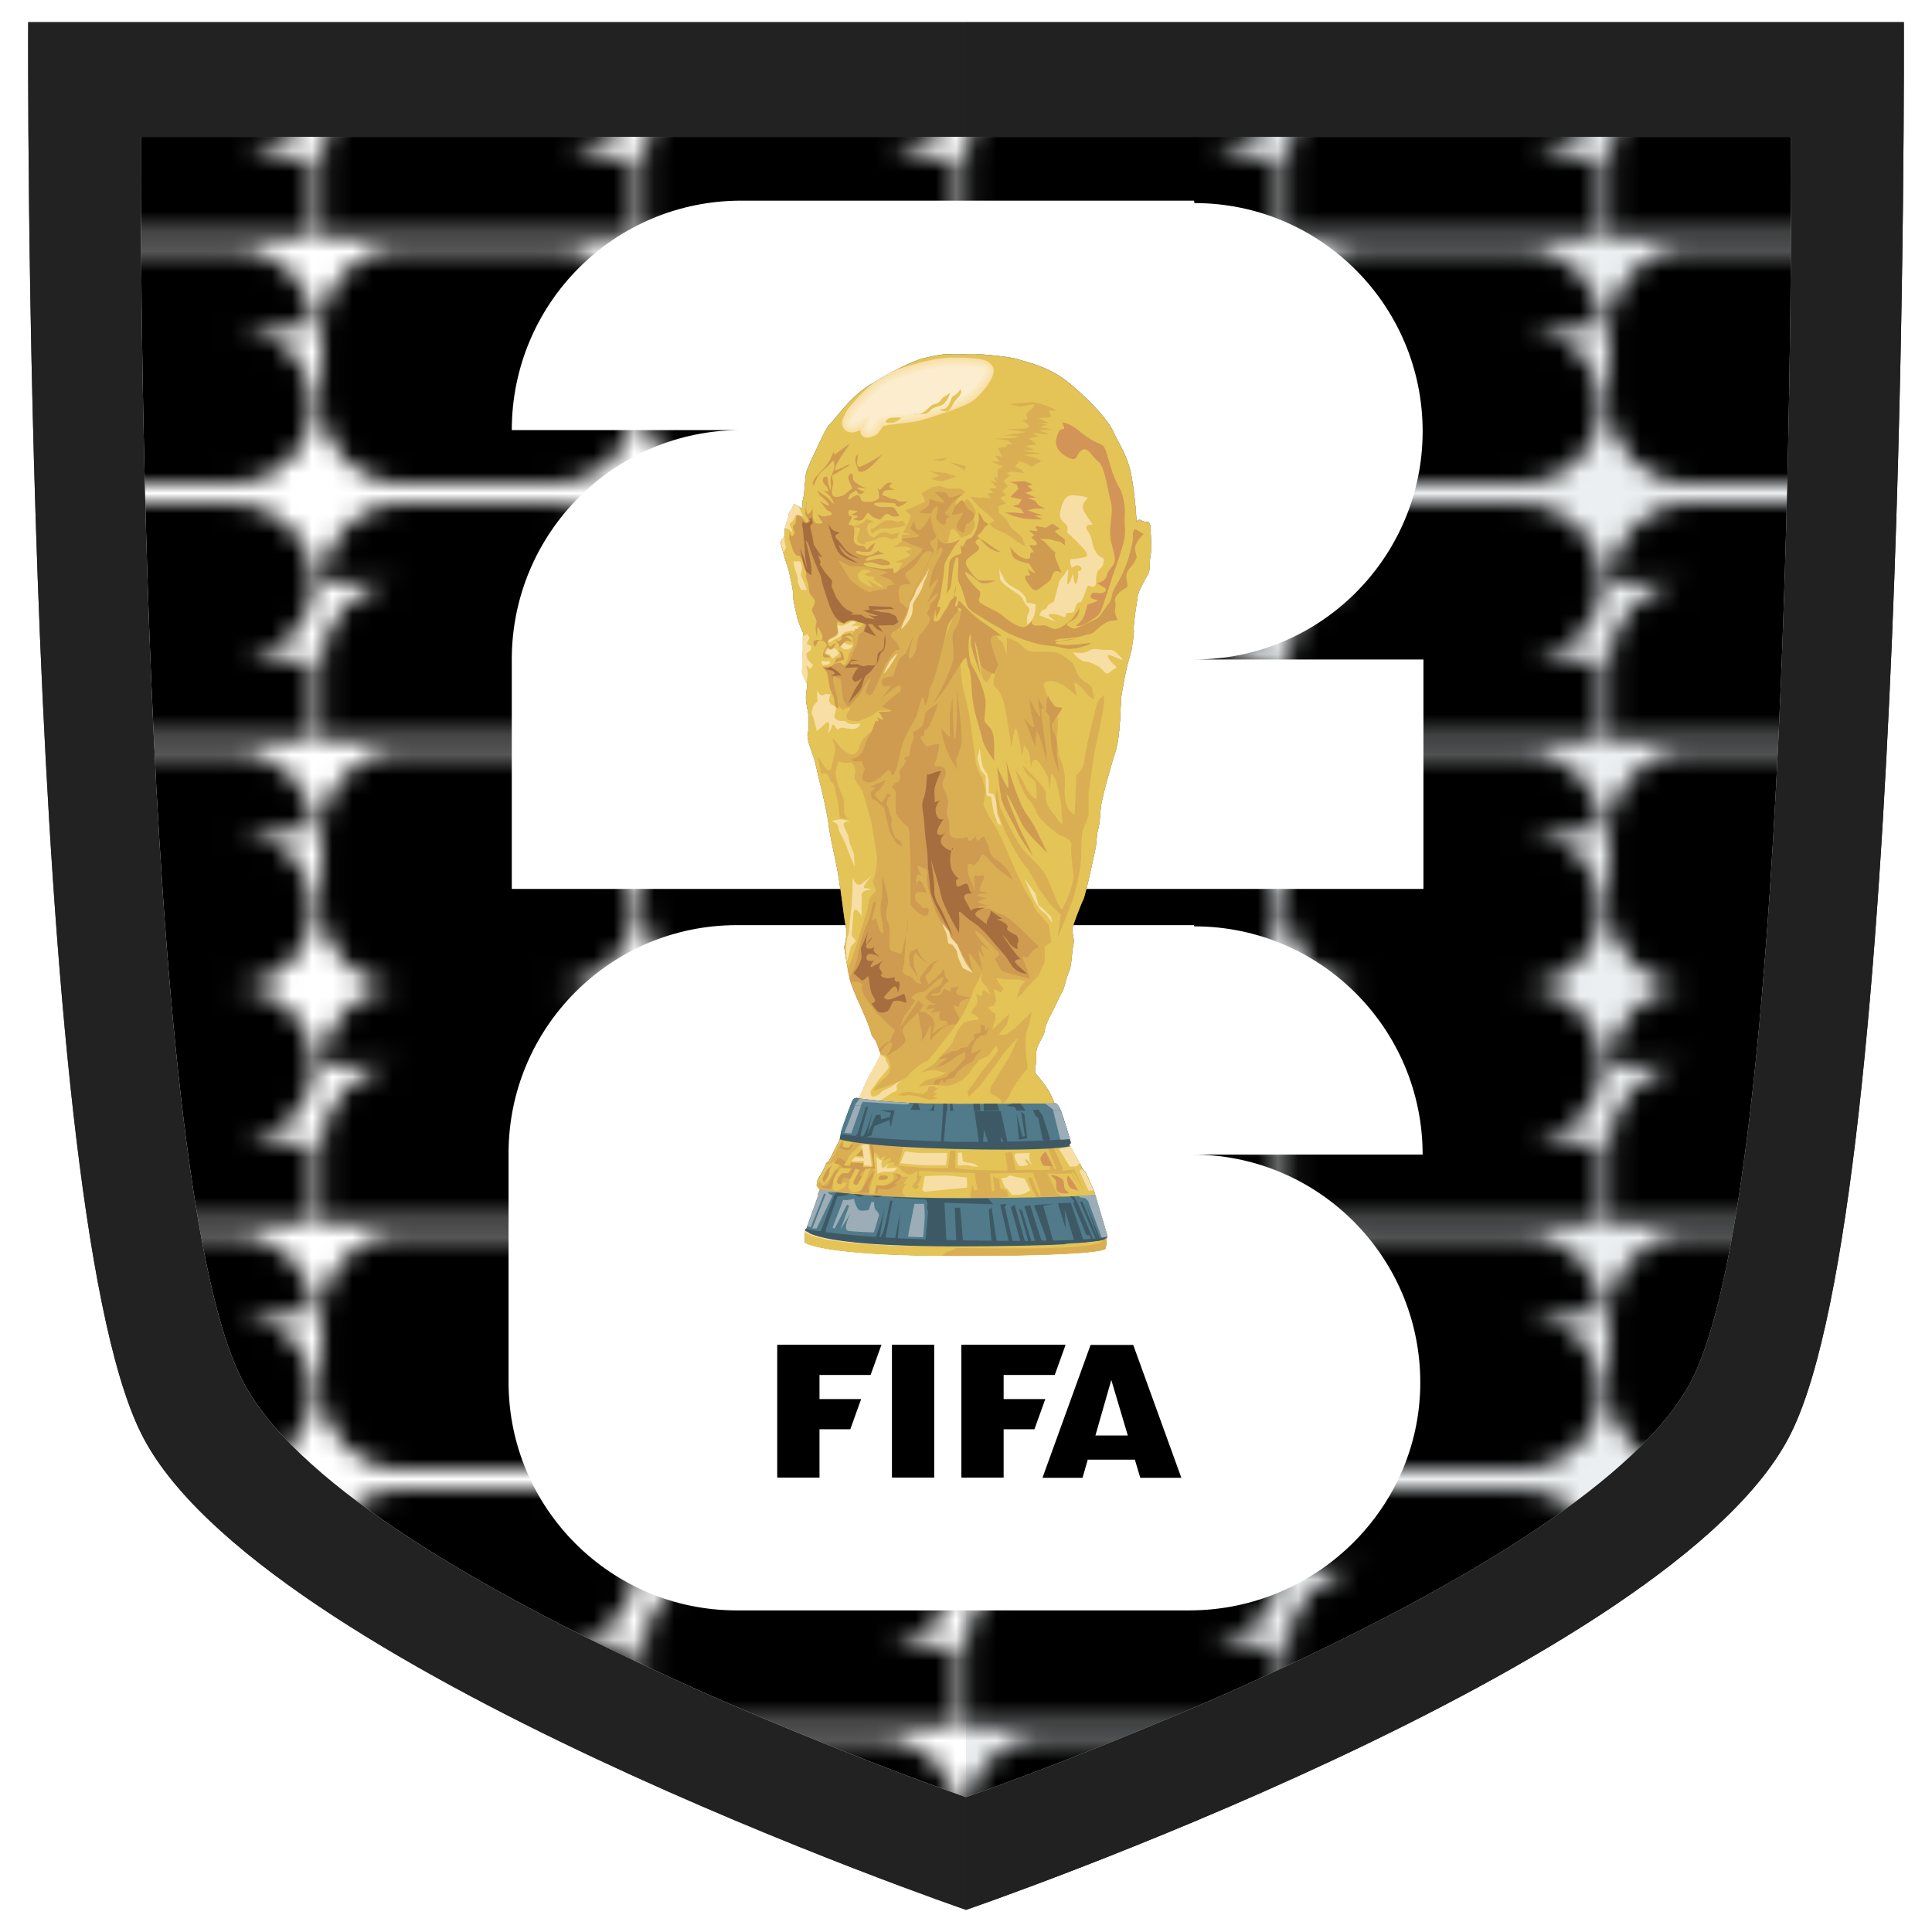 <?xml version="1.0" encoding="UTF-8"?>
<svg xmlns="http://www.w3.org/2000/svg" xmlns:xlink="http://www.w3.org/1999/xlink" viewBox="0 0 96 96">
  <defs>
    <pattern id="m" data-name="New Pattern" x="0" y="0" width="63.57" height="49" patternUnits="userSpaceOnUse" viewBox="0 0 63.57 49">
      <g>
        <rect width="63.57" height="49" fill="none"/>
        <g>
          <g id="n" data-name="g379">
            <g id="o" data-name="g381">
              <g id="p" data-name="g383">
                <g id="q" data-name="g389">
                  <path id="r" data-name="path391" d="M11.67,12.35c2.15,0,3.89,1.74,3.89,3.89h-3.92c2.08,0,3.78,1.64,3.88,3.7,.1,2.22-1.71,4.06-3.93,4.06H3.88c-2.14,0-3.88-1.74-3.88-3.88v-3.9c0-2.15,1.74-3.89,3.89-3.89h7.78m0-12.29c2.15,0,3.89,1.74,3.89,3.89s-1.74,3.89-3.89,3.89h3.9v3.91H.05v-3.91C.05,5.65,1.8,3.91,3.96,3.91H.05C.05,1.75,1.8,0,3.96,0h7.71"/>
                </g>
              </g>
            </g>
          </g>
          <g id="s" data-name="g379">
            <g id="t" data-name="g381">
              <g id="u" data-name="g383">
                <g id="v" data-name="g389">
                  <path id="w" data-name="path391" d="M27.67,12.35c2.15,0,3.89,1.74,3.89,3.89h-3.92c2.08,0,3.78,1.64,3.88,3.7,.1,2.22-1.71,4.06-3.93,4.06h-7.7c-2.14,0-3.88-1.74-3.88-3.88v-3.9c0-2.15,1.74-3.89,3.89-3.89h7.78m0-12.29c2.15,0,3.89,1.74,3.89,3.89s-1.74,3.89-3.89,3.89h3.9v3.91h-15.52v-3.91c0-2.16,1.75-3.91,3.91-3.91h-3.91c0-2.16,1.75-3.91,3.91-3.91h7.71"/>
                </g>
              </g>
            </g>
          </g>
          <g id="x" data-name="g379">
            <g id="y" data-name="g381">
              <g id="z" data-name="g383">
                <g id="aa" data-name="g389">
                  <path id="ab" data-name="path391" d="M11.67,37.35c2.15,0,3.89,1.74,3.89,3.89h-3.92c2.08,0,3.78,1.64,3.88,3.7,.1,2.22-1.71,4.06-3.93,4.06H3.88c-2.14,0-3.88-1.74-3.88-3.88v-3.9c0-2.15,1.74-3.89,3.89-3.89h7.78m0-12.29c2.15,0,3.89,1.74,3.89,3.89s-1.74,3.89-3.89,3.89h3.9v3.91H.05v-3.91c0-2.16,1.75-3.91,3.91-3.91H.05c0-2.16,1.75-3.91,3.91-3.91h7.71"/>
                </g>
              </g>
            </g>
          </g>
          <g id="ac" data-name="g379">
            <g id="ad" data-name="g381">
              <g id="ae" data-name="g383">
                <g id="af" data-name="g389">
                  <path id="ag" data-name="path391" d="M27.67,37.35c2.15,0,3.89,1.74,3.89,3.89h-3.92c2.08,0,3.78,1.64,3.88,3.7,.1,2.22-1.71,4.06-3.93,4.06h-7.7c-2.14,0-3.88-1.74-3.88-3.88v-3.9c0-2.15,1.74-3.89,3.89-3.89h7.78m0-12.29c2.15,0,3.89,1.74,3.89,3.89s-1.74,3.89-3.89,3.89h3.9v3.91h-15.52v-3.91c0-2.16,1.75-3.91,3.91-3.91h-3.91c0-2.16,1.75-3.91,3.91-3.91h7.71"/>
                </g>
              </g>
            </g>
          </g>
        </g>
        <g>
          <g id="ah" data-name="g379">
            <g id="ai" data-name="g381">
              <g id="aj" data-name="g383">
                <g id="ak" data-name="g389">
                  <path id="al" data-name="path391" d="M43.67,12.35c2.15,0,3.89,1.74,3.89,3.89h-3.92c2.08,0,3.78,1.64,3.88,3.7,.1,2.22-1.71,4.06-3.93,4.06h-7.7c-2.14,0-3.88-1.74-3.88-3.88v-3.9c0-2.15,1.74-3.89,3.89-3.89h7.78m0-12.29c2.15,0,3.89,1.74,3.89,3.89s-1.74,3.89-3.89,3.89h3.9v3.91h-15.52v-3.91c0-2.16,1.75-3.91,3.91-3.91h-3.91c0-2.16,1.75-3.91,3.91-3.91h7.71"/>
                </g>
              </g>
            </g>
          </g>
          <g id="am" data-name="g379">
            <g id="an" data-name="g381">
              <g id="ao" data-name="g383">
                <g id="ap" data-name="g389">
                  <path id="aq" data-name="path391" d="M59.67,12.35c2.15,0,3.89,1.74,3.89,3.89h-3.92c2.08,0,3.78,1.64,3.88,3.7,.1,2.22-1.71,4.06-3.93,4.06h-7.7c-2.14,0-3.88-1.74-3.88-3.88v-3.9c0-2.15,1.74-3.89,3.89-3.89h7.78m0-12.29c2.15,0,3.89,1.74,3.89,3.89s-1.74,3.89-3.89,3.89h3.9v3.91h-15.52v-3.91c0-2.16,1.75-3.91,3.91-3.91h-3.91c0-2.16,1.75-3.91,3.91-3.91h7.71"/>
                </g>
              </g>
            </g>
          </g>
          <g id="ar" data-name="g379">
            <g id="as" data-name="g381">
              <g id="at" data-name="g383">
                <g id="au" data-name="g389">
                  <path id="av" data-name="path391" d="M43.67,37.35c2.15,0,3.89,1.74,3.89,3.89h-3.92c2.08,0,3.78,1.64,3.88,3.7,.1,2.22-1.71,4.06-3.93,4.06h-7.7c-2.14,0-3.88-1.74-3.88-3.88v-3.9c0-2.15,1.74-3.89,3.89-3.89h7.78m0-12.29c2.15,0,3.89,1.74,3.89,3.89s-1.74,3.89-3.89,3.89h3.9v3.91h-15.52v-3.91c0-2.16,1.75-3.91,3.91-3.91h-3.91c0-2.16,1.75-3.91,3.91-3.91h7.71"/>
                </g>
              </g>
            </g>
          </g>
          <g id="aw" data-name="g379">
            <g id="ax" data-name="g381">
              <g id="ay" data-name="g383">
                <g id="az" data-name="g389">
                  <path id="ba" data-name="path391" d="M59.67,37.35c2.15,0,3.89,1.74,3.89,3.89h-3.92c2.08,0,3.78,1.64,3.88,3.7,.1,2.22-1.71,4.06-3.93,4.06h-7.7c-2.14,0-3.88-1.74-3.88-3.88v-3.9c0-2.15,1.74-3.89,3.89-3.89h7.78m0-12.29c2.15,0,3.89,1.74,3.89,3.89s-1.74,3.89-3.89,3.89h3.9v3.91h-15.52v-3.91c0-2.16,1.75-3.91,3.91-3.91h-3.91c0-2.16,1.75-3.91,3.91-3.91h7.71"/>
                </g>
              </g>
            </g>
          </g>
        </g>
      </g>
    </pattern>
  </defs>
  <g id="a" data-name="Black">
    <g id="b" data-name="STANDARD">
      <g id="c" data-name="bck">
        <path id="d" data-name="blue grey 400" d="M48,1.1H1.4s-.3,58.2,5.6,70.1c5.7,11.6,41,23.7,41,23.7" fill="#212121" opacity=".9"/>
        <path id="e" data-name="ble grey 500" d="M48,1.1h46.6s.3,58.2-5.6,70.1c-5.7,11.6-41,23.7-41,23.7" fill="#212121"/>
      </g>
      <g id="f" data-name="white">
        <path d="M48,6.8H7s-.3,51.2,5,61.7c5,10.1,36,20.8,36,20.8" fill="#fff"/>
        <path d="M48,6.8h41s.3,51.2-4.9,61.7c-5.1,10.1-36.1,20.8-36.1,20.8" fill="#eceff1"/>
      </g>
    </g>
    <g id="g" data-name="wc26">
      <g id="h" data-name="bck">
        <path id="i" data-name="blue grey 400" d="M48,1.1H1.4s-.3,58.2,5.6,70.1c5.7,11.6,41,23.7,41,23.7" fill="#212121" opacity=".9"/>
        <path id="j" data-name="ble grey 500" d="M48,1.1h46.6s.3,58.2-5.6,70.1c-5.7,11.6-41,23.7-41,23.7" fill="#212121"/>
      </g>
      <g id="k" data-name="white">
        <path d="M48,6.8H7s-.3,51.2,5,61.7c5,10.1,36,20.8,36,20.8" fill="#fff"/>
        <path d="M48,6.8h41s.3,51.2-4.9,61.7c-5.1,10.1-36.1,20.8-36.1,20.8" fill="#eceff1"/>
      </g>
      <g id="l" data-name="black">
        <path d="M48,6.8H7s-.3,51.2,5,61.7c5,10.1,36,20.8,36,20.8" fill="url(#m)"/>
        <path d="M48,6.8h41s.3,51.2-4.9,61.7c-5.1,10.1-36.1,20.8-36.1,20.8" fill="url(#m)"/>
      </g>
    </g>
  </g>
  <g id="bb" data-name="WorldCup26">
    <g id="bc" data-name="g379">
      <g id="bd" data-name="g381">
        <g id="be" data-name="g383">
          <g id="bf" data-name="g389">
            <path id="bg" data-name="path391" d="M59.32,45.97h-22.71c-6.26,0-11.34,5.08-11.34,11.34v11.37c0,6.26,5.08,11.34,11.34,11.34h22.48c6.49,0,11.78-5.38,11.47-11.86-.28-6.01-5.24-10.79-11.31-10.79h11.44c0-6.26-5.08-11.34-11.34-11.34m-.02-36.06h-22.5c-6.3,0-11.4,5.1-11.4,11.4h11.4c-6.3,0-11.4,5.1-11.4,11.4v11.4h45.3v-11.4h-11.38c6.26,0,11.34-5.08,11.34-11.34s-5.08-11.34-11.34-11.34" fill="#fff"/>
          </g>
          <g>
            <g id="bh" data-name="g393">
              <path id="bi" data-name="path395" d="M38.62,66.82v6.6h2.1v-2.4h1.53l.54-1.5h-2.07v-1.2h2.54l.54-1.5h-5.18Z"/>
            </g>
            <g id="bj" data-name="g397">
              <path id="bk" data-name="path399" d="M44.32,66.82v6.6h2.1v-6.6h-2.1Z"/>
            </g>
            <g id="bl" data-name="g401">
              <path id="bm" data-name="path403" d="M47.77,66.82v6.6h2.1v-2.4h1.53l.54-1.5h-2.07v-1.2h2.54l.54-1.5h-5.18Z"/>
            </g>
            <g id="bn" data-name="g405">
              <path id="bo" data-name="path407" d="M55.22,68.57l.82,2.76h-1.61l.79-2.76Zm-1.03-1.74l-2.39,6.6h1.99l.26-.9h2.34l.27,.9h2.04l-2.39-6.6h-2.12Z"/>
            </g>
          </g>
        </g>
      </g>
    </g>
    <g>
      <path d="M38.89,27.35l-.05-.21s-.08-.21,.03-.35c.11-.13,.11-.05,.11-.29s.08-.45,.16-.66c.08-.21,0-.29,.16-.48,.16-.18,.06-.37,.27-.26,.21,.11,.32,.26,.32,.08s-.05-.13,.03-.43c.08-.29,.08-1.09,.16-1.32,.08-.24,.29-.69,.42-.95,.13-.26,.53-1.22,.74-1.4,.21-.18,1.01-1.35,1.92-1.91,.9-.56,2.1-1.22,2.8-1.38,.69-.16,1.07-.21,1.25-.18,.19,.03,1.41-.03,1.89,.03,.48,.05,1.17,.11,1.55,.24,.37,.13,1.49,.32,2.55,1.22,1.07,.9,1.89,1.83,2.13,2.38,.24,.55,.72,1.17,.9,2.25,.19,1.08,.24,2.2,.24,2.2,0,0,.11-.18,.27-.05,.16,.13,.4-.11,.42,.34,.03,.45,.05,1.22,0,1.4-.05,.19,0,.72-.11,.9-.11,.18-.51,.87-.53,1.14-.03,.27-.21,1.27-.19,1.59,.03,.32-.08,.71-.08,.87s-.24,.88-.29,1.14c-.05,.26-.24,1.19-.26,1.46-.03,.26-.02,1.85-.29,2.67-.27,.82-.69,2.38-.72,2.75-.03,.37-.06,.84-.14,1.11-.08,.27-.05,.59-.13,.95-.08,.37-.48,2.27-.59,2.49-.11,.21-.56,1.37-.56,1.51s.13,.48,.05,.8c-.08,.32-.06,.98-.22,1.32-.16,.34-.21,.79-.32,.95-.11,.16-.35,.74-.51,1.03-.16,.29-.34,.67-.37,.93-.03,.26-.37,.69-.4,.93-.03,.24,0,.35-.03,.61l-.05,.53s.37,.43,.61,.79c.24,.37,.35,.71,.35,.71,0,0,.15,0,.29,.3,.13,.29,.54,1.68,.54,1.68l-.08,.11,.51,.9,.16,.32,.14,.13,.42,.95,.67,2.25s-.05,.03-.05,.21-.05,.37-.05,.37c0,0,.29,.37-7.4,.37-6.79,0-7.53-.66-7.53-.66v-.58l.11-.16,.67-1.88s-.11-.08-.16-.24c-.05-.16,.02-.29,.13-.45,.11-.16,.32-.61,.32-.61l.13-.13,.56-1.11s0-.03,.05-.29c.05-.26,.54-1.53,.54-1.53,0,0,.07-.19,.21-.19s.16-.03,.16-.03c0,0,.35-.86,.53-1.16,.19-.29,.53-.98,.53-.98,0,0-.16-.5-.24-.66-.08-.16-.19-.18-.24-.42-.05-.24-.4-1.06-.56-1.4-.16-.35-.4-.9-.5-1.27-.11-.37-.29-1.59-.29-1.59,0,0,.19-.56,.08-1.01-.11-.45-.26-2.06-.45-2.99-.19-.93-.37-1.72-.4-2.07-.03-.35-.32-1.67-.43-2.07-.11-.4-.21-1.03-.35-1.38-.13-.35-.32-.9-.26-1.06,.05-.16,.05-.56,.05-.79s-.14-.71-.14-1,.08-.55,.06-.69c-.03-.14-.27-.47-.24-.69,.03-.21,0-.69,.03-.93,.03-.24,0-.95,0-.95,0,0-.24-.5-.29-.77-.05-.27-.19-.72-.19-1.03s-.08-.64-.14-.9c-.05-.26-.08-.4-.19-.71-.11-.32-.19-.66-.19-.66h0Z" fill="#e4c456" stroke="#000" stroke-miterlimit="2.61" stroke-width=".01"/>
      <path d="M38.89,27.35l-.05-.21s-.08-.21,.03-.35c.11-.13,.11-.05,.11-.29s.08-.45,.16-.66c.08-.21,0-.29,.16-.48,.16-.18,.06-.37,.27-.26,.21,.1,.32,.26,.32,.08s-.05-.13,.03-.42c.08-.29,.08-1.09,.16-1.32,.08-.24,.29-.69,.42-.95,.13-.26,.53-1.22,.74-1.4,.21-.18,1.01-1.35,1.92-1.91,.9-.56,2.1-1.22,2.8-1.38,.69-.16,1.07-.21,1.25-.18,.19,.03,1.41-.03,1.89,.03,.48,.05,1.17,.11,1.55,.24,.37,.13,1.49,.32,2.55,1.22,1.07,.9,1.89,1.83,2.13,2.38,.24,.55,.72,1.17,.9,2.25,.19,1.08,.24,2.2,.24,2.2,0,0,.11-.18,.27-.05,.16,.13,.4-.11,.42,.34,.03,.45,.05,1.22,0,1.4-.05,.19,0,.72-.11,.9-.11,.18-.51,.87-.53,1.14s-.21,1.27-.19,1.59c.03,.32-.08,.71-.08,.87s-.24,.88-.29,1.14c-.05,.26-.24,1.19-.26,1.46-.03,.26-.02,1.85-.29,2.67-.27,.82-.69,2.38-.72,2.75-.03,.37-.06,.84-.14,1.11-.08,.27-.05,.59-.13,.95-.08,.37-.48,2.27-.59,2.49-.11,.21-.56,1.37-.56,1.51s.13,.48,.05,.8c-.08,.32-.06,.98-.22,1.32-.16,.34-.21,.79-.32,.95-.11,.16-.35,.74-.51,1.03-.16,.29-.34,.66-.37,.93-.03,.26-.37,.69-.4,.93-.03,.24,0,.35-.03,.61-.03,.26-.05,.53-.05,.53,0,0,.37,.42,.61,.79,.24,.37,.35,.72,.35,.72,0,0,.15,0,.29,.3,.13,.29,.54,1.68,.54,1.68l-.08,.11,.51,.9,.16,.32,.14,.13,.42,.95,.67,2.25s-.05,.03-.05,.21-.05,.37-.05,.37c0,0,.29,.37-7.4,.37-6.79,0-7.53-.66-7.53-.66v-.58l.11-.16,.67-1.88s-.11-.08-.16-.24c-.05-.16,.02-.29,.13-.45,.11-.16,.32-.61,.32-.61l.13-.13,.56-1.11s0-.03,.05-.29c.05-.26,.54-1.53,.54-1.53,0,0,.07-.2,.21-.2s.16-.03,.16-.03c0,0,.35-.86,.53-1.16,.19-.29,.53-.98,.53-.98,0,0-.16-.5-.24-.66-.08-.16-.19-.18-.24-.42-.05-.24-.4-1.06-.56-1.4-.16-.34-.4-.9-.5-1.27-.11-.37-.29-1.59-.29-1.59,0,0,.19-.56,.08-1.01-.11-.45-.26-2.07-.45-2.99-.19-.93-.37-1.72-.4-2.07-.03-.35-.32-1.67-.43-2.07-.11-.4-.21-1.03-.35-1.38-.13-.35-.32-.9-.26-1.06,.05-.16,.05-.56,.05-.79s-.14-.71-.14-1,.08-.55,.06-.69c-.03-.14-.27-.48-.24-.69,.03-.21,0-.69,.03-.93,.03-.24,0-.95,0-.95,0,0-.24-.5-.29-.77-.05-.27-.19-.72-.19-1.03s-.08-.64-.14-.9c-.05-.26-.08-.4-.19-.72-.11-.32-.19-.66-.19-.66h0Z" fill="#e4c456"/>
      <path d="M39.98,61.23c.11,.08,.31,.17,.64,.26,1.44,.38,4.52,.42,4.52,.42l-2.27-.38-2.72-.7-.06,.17-.11,.16v.07h0Z" fill="#f7dea4"/>
      <path d="M45.03,59.48s-.29-.19-.17-.4,.19-.25,.19-.25c0,0-.23,.02-.1-.1,.13-.11,.17-.27,.17-.27,0,0-.23,.06-.37-.04-.13-.1-.39-.15-.39-.15,0,0,.1,.19,.04,.31-.06,.11-.33,.34-.54,.34s-.31-.04-.31-.04l-.13,.46-.25-.02s.12-.52,.19-.71c.08-.19,.13-.42,.13-.42-.1-.12-.23-.15-.23-.15,0,0-.36,1.01-.5,1.09-.14,.08-.37,.15-.46,.08-.1-.08-.15-.23-.15-.23l.04-.17,.04-.4,.27-.36-.27,.21-.48,.21,.02,.15s-.1,.11,.02,.15c.12,.04,.25-.02,.25-.02,0,0,.06,.15-.15,.29-.21,.13-.54,.25-.52-.1,.02-.34,.21-.73,.29-.78,.08-.06,.19-.17,.19-.17h.46l.31,.04,.13,.08-.17,.5,.25-.13,.14-.33-.27-.21-.42-.08-.35,.06,.31-.54,.33-.31,.19-.21,.09-.08,.44,.04s.11,.44,.25,.5c.13,.06,.13,.29,.23,.23,.1-.06,.23-.12,.23-.12,0,0-.19,.31-.04,.23,.15-.08,.29-.12,.29-.12,0,0,.08,.13-.07,.17l-.15,.04,.4,.02s.08,.12-.04,.12-.17,.02-.17,.02l.37,.02,.12,.11,.08,.13,.23,.13,.19,.08,.19-.08,.21-.12-.06,.27v.21l-.17,.19-.06,.13,.19,.12,.15-.12-.08-.12,.15-.23,.04-.19-.12-.06,.02-.19s.02-.02,.67,.02c.65,.04,2.08,.08,2.08,.08l.15,.84-.15,.04-.1-.31-.1,.48,.06,.29,1.86-.15-.12-.32-.32-.1-.06-.5-.15-.02-.15-.1,.08,.71-.13,.08-.1-.92s.25-.02,.73-.02,1.4-.02,1.4-.02l.37,.96,.02,.27-.19-.34-.23-.59-.12-.1-.08,.12,.33,.78,.19,.44,1.42-.15-.52-.4-.48-.96s.46,.04,.83,.02l.36-.02,.44,.75-.42-.8,.12,.02,.46,.84-.44-1.01-.6,.08,.02-.15-.36-.8-.1-.19-.27,.04,.42,.99-.1,.02-.44-.93s.39,.92,.17,.96c-.21,.04-1.19,0-1.19,0l-.46,.02-.19-.9-.33,.04,.12,.88s-.64,0-1.46-.02c-.83-.02-1.15-.1-1.15-.1l.02-.86h-.27l-.1,.86s-.77,.02-1.35-.02c-.58-.04-1.13-.1-1.13-.1l.25-.92-1.12-.52-1.23-.02-.27,.46-.19,.15-.25-.12,.15-.33-.1-.04-.67,1.21-.08-.07-.09,.09-.02,.03h.22s.19-.11,.19-.11c0,0,.35,.04,.31,.15-.04,.11-.31,.29-.37,.46s-.42,.61-.48,.55c-.06-.06-.12-.19-.12-.19l-.2,.17c.05,.15,.16,.23,.16,.23l-.1,.27,3.96,.34,.4-.25h0Z" fill="#daaf53"/>
      <path d="M42.74,21.37l-.04,.02c-.08,.04-.23,.1-.37,.1-.38,0-.57-.35-.46-.65,.09-.25,.25-.51,.25-.51,0,0,.31-.39,.72-.8,.18-.18,.37-.35,.56-.51,.38-.23,.77-.45,1.16-.65,.89-.31,1.96-.6,2.72-.6,.38,0,.83,0,1.18,.04,.17,.02,.37,.05,.52,.11,.12,.05,.5,.25,.37,.68-.11,.4-.53,.9-.9,1.23-.15,.13-.37,.24-.58,.33-.22,.1-.48,.2-.75,.29-.44,.15-.89,.3-1.34,.43-.15,.04-.36,.08-.6,.11-.21,.03-.45,.05-.67,.08-.21,.02-.4,.05-.55,.09-.03,0-.06,.01-.09,.02-.07,.11-.16,.26-.25,.36-.13,.14-.82,.45-.88-.15h0Z" fill="#f7dea4"/>
      <path d="M42.78,21.3s-.06,.03-.09,.05c-.08,.04-.22,.09-.35,.1-.35,0-.52-.32-.42-.6,.09-.25,.24-.5,.24-.5,0,0,.3-.39,.72-.79,.24-.24,.54-.51,.86-.74,.18-.1,.36-.21,.55-.31,.03-.01,.06-.03,.1-.04,.93-.33,2.09-.67,2.9-.67,.38,0,.83,0,1.18,.04,.17,.02,.36,.05,.51,.11,.11,.05,.46,.23,.35,.62-.11,.38-.52,.88-.89,1.2-.14,.12-.36,.23-.57,.33-.22,.1-.48,.2-.75,.29-.52,.19-1.07,.35-1.34,.43-.15,.04-.36,.08-.6,.11-.21,.03-.45,.05-.67,.08-.21,.02-.4,.05-.55,.09-.05,.01-.08,.02-.11,.03-.07,.12-.17,.27-.26,.37-.12,.14-.79,.43-.81-.19h0Z" fill="#f8e1a8"/>
      <path d="M42.82,21.23c-.05,.03-.11,.06-.16,.08-.08,.04-.21,.09-.33,.09-.31,0-.47-.28-.37-.54,.09-.25,.24-.49,.24-.49,0,0,.3-.38,.71-.79,.4-.39,.95-.88,1.49-1.07,.93-.33,2.09-.67,2.89-.67,.38,0,.83,0,1.17,.04,.17,.02,.36,.05,.5,.11,.11,.05,.43,.22,.32,.57-.11,.37-.5,.86-.87,1.18-.24,.21-.81,.44-1.3,.61-.44,.15-.89,.3-1.34,.43-.15,.04-.36,.08-.59,.11-.21,.03-.45,.05-.67,.08-.21,.03-.41,.05-.56,.09-.04,0-.08,.02-.12,.04-.07,.12-.17,.27-.26,.38-.12,.14-.76,.41-.73-.24h0Z" fill="#f8e1ac"/>
      <path d="M42.87,21.15c-.08,.05-.15,.09-.22,.12-.08,.04-.2,.09-.32,.09-.28,0-.42-.25-.33-.48,.09-.24,.23-.48,.23-.48,0,0,.3-.38,.71-.78,.39-.39,.94-.87,1.48-1.06,.93-.33,2.08-.67,2.87-.67,.38,0,.82,0,1.17,.04,.17,.02,.35,.05,.49,.1,.11,.04,.39,.2,.3,.52-.1,.36-.49,.84-.86,1.16-.23,.21-.79,.43-1.29,.6-.44,.15-.89,.3-1.34,.43-.15,.04-.35,.08-.58,.11-.21,.03-.45,.05-.67,.08-.21,.03-.41,.05-.56,.09-.05,0-.1,.02-.14,.04-.07,.12-.17,.28-.26,.38-.12,.14-.73,.4-.65-.29h0Z" fill="#f8e3b0"/>
      <path d="M42.92,21.07c-.1,.06-.2,.12-.29,.16-.08,.04-.19,.08-.3,.08-.25,0-.37-.22-.29-.42,.09-.24,.23-.47,.23-.47,0,0,.3-.37,.7-.78,.39-.39,.94-.86,1.46-1.05,.93-.33,2.07-.66,2.86-.66,.37,0,.82,0,1.16,.04,.17,.02,.34,.05,.48,.1,.11,.04,.36,.19,.27,.47-.1,.35-.48,.82-.85,1.14-.22,.2-.78,.42-1.28,.59-.52,.18-1.07,.35-1.33,.43-.14,.04-.35,.08-.58,.11-.21,.03-.45,.05-.67,.08-.21,.02-.41,.05-.57,.09-.05,.01-.11,.03-.16,.05-.07,.11-.17,.28-.27,.39-.12,.13-.64,.36-.57-.26v-.08h0Z" fill="#f9e5b5"/>
      <path d="M42.98,20.98c-.12,.08-.25,.16-.36,.21-.08,.04-.19,.08-.28,.08-.21,0-.32-.18-.25-.36,.09-.23,.22-.46,.22-.46,0,0,.29-.37,.7-.77,.39-.39,.93-.86,1.45-1.04,.93-.33,2.07-.66,2.84-.66,.37,0,.82,0,1.16,.04,.17,.02,.34,.05,.46,.1,.11,.04,.32,.17,.25,.42-.1,.34-.47,.8-.84,1.12-.22,.19-.76,.41-1.26,.58-.52,.18-1.06,.35-1.33,.43-.14,.04-.34,.08-.57,.11-.21,.03-.45,.05-.67,.08-.21,.03-.42,.05-.57,.09-.08,.02-.13,.03-.17,.05h-.02c-.07,.13-.17,.3-.27,.4-.11,.13-.56,.32-.5-.23l.02-.17Z" fill="#f9e6b8"/>
      <path d="M43.03,20.89c-.14,.1-.28,.19-.43,.26-.08,.04-.18,.07-.27,.08-.18,0-.27-.15-.21-.31,.08-.23,.22-.45,.22-.45,0,0,.29-.37,.69-.76,.39-.39,.93-.85,1.43-1.03,.93-.33,2.06-.66,2.83-.66,.37,0,.81,0,1.15,.04,.17,.02,.33,.05,.45,.09,.1,.04,.29,.15,.22,.37-.09,.32-.46,.78-.82,1.1-.21,.18-.74,.4-1.25,.57-.44,.15-.88,.29-1.33,.43-.14,.04-.34,.07-.56,.1-.21,.03-.45,.05-.67,.08-.22,.03-.42,.05-.58,.09-.06,.01-.12,.03-.17,.05-.01,0-.02,.01-.04,.02-.07,.12-.17,.29-.27,.39-.1,.12-.48,.28-.42-.2,0-.09,.02-.17,.03-.25h0Z" fill="#fae8bd"/>
      <path d="M43.08,20.8c-.14,.11-.34,.24-.5,.31-.08,.04-.17,.07-.25,.07-.15,0-.22-.12-.17-.25,.08-.23,.21-.44,.21-.44,0,0,.29-.36,.69-.76,.39-.39,.92-.84,1.42-1.02,.93-.33,2.06-.66,2.81-.66,.37,0,.81,0,1.15,.03,.17,.02,.33,.04,.44,.09,.1,.04,.25,.14,.2,.32-.09,.31-.45,.76-.81,1.08-.39,.34-2.05,.84-2.56,.99-.14,.04-.34,.07-.56,.1-.21,.03-.45,.05-.67,.08-.22,.03-.42,.05-.58,.09-.06,.01-.12,.03-.18,.05-.02,0-.03,.01-.04,.02-.07,.12-.18,.3-.27,.4-.1,.11-.39,.24-.35-.16,0-.09,.02-.17,.03-.25,0-.04,0-.08,0-.11h0Z" fill="#f9e8c0"/>
      <path d="M43.11,20.72s-.03,.02-.05,.03c-.16,.13-.33,.23-.51,.32-.08,.04-.16,.07-.23,.07-.11,0-.17-.09-.13-.19,.08-.22,.21-.43,.21-.43,0,0,.28-.36,.68-.75,.39-.39,.91-.84,1.4-1.01,.93-.33,2.05-.65,2.8-.65,.37,0,.81,0,1.14,.03,.17,.02,.32,.04,.43,.09,.1,.04,.21,.12,.17,.26-.09,.3-.44,.74-.8,1.06-.38,.33-2.03,.83-2.55,.98-.14,.04-.33,.07-.55,.1-.21,.03-.45,.05-.67,.08-.22,.03-.43,.06-.59,.09-.06,.01-.13,.03-.19,.06-.05,.02-.07,.04-.07,.04-.07,.12-.18,.29-.26,.39-.09,.11-.31,.19-.27-.13,0-.09,.02-.18,.03-.25,0-.08,0-.14,0-.19h0Z" fill="#faeac5"/>
      <path d="M43.12,19.8c.39-.39,.91-.83,1.38-1,.93-.33,2.04-.65,2.78-.65,.37,0,.8,0,1.14,.03,.17,.02,.31,.04,.41,.08,.1,.04,.18,.11,.15,.21-.08,.29-.43,.73-.78,1.04-.37,.32-2,.82-2.53,.97-.13,.04-.33,.07-.54,.1-.21,.03-.45,.05-.67,.08-.46,.06-.82,.12-.88,.21-.07,.12-.17,.29-.26,.39-.09,.1-.22,.15-.2-.1,0-.09,.02-.18,.03-.26,0-.08,0-.15,0-.19,0-.05-.02-.06-.02-.06,0,0-.03,0-.1,.06-.15,.12-.32,.23-.5,.31-.08,.04-.16,.06-.21,.06-.08,0-.12-.05-.09-.13,.08-.22,.2-.42,.2-.42,0,0,.28-.35,.68-.75Z" fill="#faebc8"/>
      <path d="M42.48,20.57s1.11-1.4,2.04-1.73c.93-.33,2.04-.65,2.77-.65s1.74,0,1.66,.28c-.08,.28-.41,.71-.77,1.02-.36,.32-1.98,.81-2.51,.96-.53,.16-1.98,.18-2.12,.41-.14,.24-.41,.67-.37,.32,.04-.35,.1-.71-.16-.49-.26,.22-.81,.51-.73,.29,.08-.22,.2-.41,.2-.41h0Z" fill="#fbedcd"/>
      <path d="M39.7,25.18c.05,.15,.12,.31,.18,.41,.12,.2-.3-.2-.4,.12-.1,.32-.33,.22-.22,.43,.12,.21,.12,.33,.12,.33,0,0-.25-.31-.39-.19,.03-.16,.08-.3,.14-.45,.08-.21,0-.29,.16-.48,.16-.18,.06-.37,.27-.26,.05,.03,.1,.06,.14,.08h0Zm-.73,1.48s.02,.09,.02,.17c0,.37,.16,.29-.04,.57,0,.01-.02,.02-.03,.03-.01-.05-.02-.09-.02-.09l-.05-.21s-.08-.21,.03-.35c.07-.09,.09-.08,.1-.13Z" fill="#f7dea4"/>
      <path d="M42.85,39.27l.45,1.58,.28,1.74s0,.48-.12,.93c-.12,.45-.16,.13,0,.53,.16,.4-.04,.2-.2,.52-.16,.32-.04,.2-.21,.77-.16,.54-.68,2.31-.94,2.82,.04,.2,.07,.37,.11,.48,.11,.37,.34,.92,.5,1.27,.16,.35,.51,1.16,.56,1.4,.05,.24,.16,.26,.24,.42,.08,.16,.24,.66,.24,.66h0c.24,.06,.26,.02,.4,.28,.16,.29,.08,.65-.12,.81-.2,.16-.77,.73-.57,.69,.2-.04,1.46-.48,1.63-.69,.16-.2,.53-.56,.81-.69,.29-.12,.16-.04,.49-.44,.33-.41,.45-.57,.61-.77,.16-.2,.69-.9,.82-1.14,.12-.24,.42-.81,.49-1.09,.08-.29,.16-.33,.32-.69,.16-.36,.29-.65,.29-.65,0,0-.36,.61-.04,.89,.32,.28,.28,.53,.28,.53,0,0-.36-.44-.36-.08s-.41-.12-.29,.12c.12,.24,0,.44,0,.44l-.28,.41s.65,.36,.32,.36-.65,.12-.65,.12c0,0-.16,.12-.36,.49-.21,.37-.09,.45-.49,.85-.41,.4-.56,.69-.77,.81-.2,.12-.53,.36-.53,.36,0,0,.53-.2,.77-.12,.25,.08,.49,.12,.49,.12,0,0-.25,.16-.61,.25-.36,.08-.53,.2-.53,.2l-.25,.24s.41-.12,.9-.08c.49,.04,.62,.09,1.1-.16,.49-.24,.69-.69,.69-.69l.36-.41,.45-.2,.16-.24,.2-.25s.16,.13,.04,.33c-.12,.2-.77,.97-.77,.97l-.41,.61-.29,.37,.08,.24s.45-.4,.73-.77c.28-.37,.81-1.09,1.01-1.38,.21-.29,.69-.77,.69-.77,0,0-.28,.77-.53,1.13-.25,.37-.49,.82-.65,1.06-.16,.24-.36,.53,.04,.69,.4,.16,.36,.4,.36,.4,0,0,.25-.12,.41-.52,.16-.41,.86-1.25,.86-1.25,0,0-.2-1.42-.04-1.83,.16-.4,.24-.97,.24-.97l-.82,.81-.49,.33h-.32l.41-.53,.12-.52-.86,.8,.16-.52v-.28l-.16-.08-.21-.24,.29-.08,.12-.25-.12-.57,.36,.16,.12-.2-.24-.28-.12-.24,.45,.08h.69l.29,.08-.25,.32-.16,.53,.25-.2,.29-.37,.53-.52,.32-.69v-.77l.33-.24-.12-.85-.61-.69-.29-.57-.28-.45-.45-.93-.49-1.14-.49-1.05-.37-.57-.28-.57,.12-.65-.17-.69s-.29-.44-.33-.81c-.04-.37-.2-1.5-.28-2.11-.08-.61-.37-1.45-.41-1.94-.04-.49-.08-.93-.08-.93l-.12-1.06,.24-1.01v-.44h-.36s-2.2,5.87-2.93,6.44c-.73,.57-.93-.72-1.26-.44-.33,.28-.49,.45-.57,.73-.08,.28-.21,.44-.41,.4-.2-.04-.53-.32-.53-.32,0,0-.48-.69-.4-.41,.08,.29,.19,.4,.08,.81-.12,.41-.16,.65-.16,.65,0,0-.12,.2-.33-.12-.2-.32-.32-.48-.32-.48l.16,.85s.33-.16,.41,.2c.08,.36,.2,.08,.28,.53,.08,.44,.16,.73,.16,.73l.08,.73,.49,.04s-.28-.05-.28-.41v-.48s0-.08-.16-.44c-.16-.37-.29-.81-.25-1.06,.04-.24,.16-.48,.16-.48,0,0-.04,.04,.25,.08,.28,.04,.4-.13,.53,.24,.12,.37-.12,.4,.04,.65,.16,.25,.32,.49,.32,.49h0Z" fill="#daaf53"/>
      <path d="M42.24,48.5s.21-.2,.37-.97c.16-.77,.28-1.21,.45-1.54,.16-.33,.25-.82,.29-1.01,.04-.2,.2-.28,.16-.04-.04,.24-.28,.97-.12,.77,.16-.2,.16,.04,.24,.29,.08,.25,.29,.65,.25,.12-.04-.53-.16-.69-.12-1.14,.04-.44,.08-.33,.08-.77v-.72s.29,1.01,.29,1.29-.2,.6-.04,.97c.16,.37,.12,.33,.12,.81s-.09,.61,.12,.69c.21,.08,.45,.16,.45,.16,0,0,.12-.49,.24-.93,.12-.44,.08-.85,.08-.85,0,0-.16,1.78-.16,2.11s-.21,.48,0,.65c.2,.16,.29,.04,.45,.29,.16,.24,.4,.2,.4,.2,0,0-.2-.21,.04-.49,.25-.28,.36-.52,.61-.61,.25-.08,.45,0,.45,0,0,0-.37-.16-.57,.29-.2,.44-.45,.28-.28,.61,.16,.33,0,.29,.36,0,.37-.29,.53-.57,.53-.57,0,0-.05,.4,.12,.52,.16,.12,.09,.09-.12,.29-.21,.2-.16,.4-.33,.44-.16,.04-.45-.04-.29,.08,.16,.12,.45-.04,.45-.04l.16-.28,.28,.16,.08-.2,.4-.08s-.36,.32-.04,.44c.22,.08,.45,.11,.58,.12v.02c-.2,.04-.55,.13-.55,.34,0,.29-.4-.2-.24,.2,.11,.27,.24,.39,.25,.51-.05,.08-.11,.17-.18,.26-.1,.06-.11-.04-.44,.08-.41,.16-.85,.77-.85,.77,0,0,.12-1.13-.04-.69-.16,.44-.41,.72-.41,.72,0,0,.12-.24,0-.69-.12-.44-.08-.93-.24-.69-.16,.24-.57,.48-.65,.73-.08,.24,.16,.37,.12,.61-.04,.22-.86,.7-.96,.76,0,0,0,0,0,0,.06-.08,.46-.64,.23-.68-.17-.03-.41,.31-.53,.51-.05-.14-.16-.48-.22-.6-.08-.16-.19-.18-.24-.42-.05-.24-.4-1.06-.56-1.4-.16-.35-.4-.9-.5-1.27v-.03s.02-.1,.02-.1h0Z" fill="#ce9b50"/>
      <path d="M52.42,38.66s.32,1,.32,1.49,.16,1.05-.12,.65c-.28-.4-.65-.77-.65-1.09s.05-.41-.28-.77c-.33-.36-.57-.61-.57-.61,0,0-.45-.53-.2-.04,.24,.48,.53,.33,.57,.77,.04,.44,0,.65,0,.65,0,0-.28-.08-.57-.69-.29-.61-.45-.73-.45-.73,0,0,.28,1.06,.69,1.5,.41,.44,.17,.52,.66,1.01,.49,.49,.89,.73,.89,.73,0,0,.56,.13,.53,.49-.04,.36,0,.4,.04,.93,.04,.53,.12,.45,0,.97-.12,.52-.49,1.25-.49,1.25,0,0-.08,.16-.45-.81-.37-.97-.41-.97-.81-1.42-.41-.44-.7-.65-1.02-1.21-.32-.57-.81-1.58-.81-1.58l-.16-.97s-.24,.65,.36,2.03c.61,1.38,1.18,1.98,1.18,1.98l.57,1.01,.53,.73,.53,.53-.08,.57-.08,.57s.65-1.54,.81-2.07c.16-.52,.37-1.54,.37-2.06s0-1.09,.12-1.34c.12-.24,.24-.65,.24-.65v-1.1l.29-1.98,.36-1.7,.12-.73v-.44s-.28,.2-.36,.48c-.08,.28-.57,2.19-.61,2.71-.04,.53-.41,.81-.41,.81l-.04,1.09-.04,.85s-.57-.16-.49-1.34c.08-1.17-.37-1.5-.33-1.78,.04-.28-.12-.44-.04-.97,.08-.52-.04-.97-.04-.97l-.86-.89s-.86,2.14-.78,2.43c.08,.29,.28,.25,.32,.69,.04,.44,.04,.48,.04,.48,0,0,.09-.64,.41-.24,.32,.4,.45,.77,.45,.77l.08,.57,.08-.81,.16,.25h0Z" fill="#daaf53"/>
      <path d="M40.07,33.93h0s.04-.25,.04-.25l.04-.2-.08-.4,.21,.16,.12-.2-.29-.29-.04-.28,.21-.16,.04-.2-.25-.12,.16-.28-.12-.2-.24,.11c0,.23,.01,.62,0,.78-.03,.24,0,.72-.03,.93-.02,.19,.16,.47,.22,.63h0Zm3.68,18.49c.12,.04,.22,.09,.24,.17,.04,.2,.25,.37,.12,.53-.12,.16-.42,.49-.53,.65-.12,.16-.32,.44-.32,.44,0,0-.05,.41,.28,.24,.33-.16,.17-.2,.49-.33,.32-.12,.53-.32,.53-.32l.29-.12s-.37,.16-.29,.36c.08,.2-.2,.24-.2,.24l-.49,.32-.29,.16-.97-.16-.03-.06c.1,0,.12-.02,.12-.02,0,0,.35-.86,.53-1.16,.17-.26,.46-.84,.52-.96Z" fill="#f7dea4"/>
      <path d="M43.68,52.13c.17-.18,.36-.36,.44-.36,.16,0,.2-.28,.2-.28l.16-.29-.28-.24-.29-.29-.33-.32-.4-.53s-.36-.49-.36-.69,.16-.24-.16-.32c-.12-.03-.25-.04-.38-.04,.12,.36,.32,.82,.45,1.12,.16,.35,.51,1.16,.56,1.4,.05,.24,.16,.26,.24,.42,.04,.08,.1,.25,.15,.4Z" fill="#daaf53"/>
      <path d="M42.56,54.56c.77,.12,2.41,.3,5.06,.3s4.1-.02,4.83-.03c.06,.03,.14,.11,.22,.28,.13,.29,.54,1.68,.54,1.68l-.08,.11,.03,.06c-.51,.1-1.93,.23-5.8,.13-3.75-.1-5.15-.34-5.65-.48l.02-.03s0-.03,.05-.29c.05-.26,.54-1.53,.54-1.53,0,0,.07-.2,.21-.2,0,0,.02,0,.02,0h0Z" fill="#3d5965"/>
      <path d="M42.25,54.98l5.51,.96,5.04-.51c-.04-.11-.07-.21-.12-.32-.08-.17-.17-.25-.22-.28-.74,.01-2.26,.03-4.83,.03s-4.29-.18-5.06-.3h-.02c-.13,0-.21,.2-.21,.2l-.09,.23h0Z" fill="#517b8a"/>
      <path d="M42.45,55.02l.06-.16,.21-.28c.51,.07,1.32,.16,2.45,.22,.02,.04,0,.08-.14,.08-.29,0-2.16-.13-2.16-.13l-.1,.19-.05,.13-.29-.05Z" fill="#9cadb8"/>
      <path d="M48.88,54.85v.5h-.14l-.06-.5c-.1,0-.21,0-.32,0l.05,.42-1.03,.11-.05-.53h-.13s.02,.47,.02,.47h-.14l-.02-.48h-.19s-.02,.42-.02,.42l-.43-.03v-.4h0l-.17,.31-.49,.12-.14-.42h-.21l-.22,.39-.31-.07,.28,.31h.01s4.2,.11,4.2,.11l1.63-.16-.03-.23-.26-.36h-.42s-.28,.12-.28,.12l.41,.05,.12,.23-.87,.03-.11-.42c-.22,0-.45,0-.69,0h0Z" fill="#3d5965"/>
      <path d="M51.93,54.83l.38,.29,.08,.34,.4-.04c-.04-.11-.07-.21-.12-.32-.08-.17-.17-.25-.22-.28-.14,0-.32,0-.52,0Z" fill="#9cadb8"/>
      <path d="M42.28,54.88c.71,.12,2.26,.29,5.34,.33,3.11-.03,4.54-.04,5.09-.04,.12,.3,.34,1.06,.45,1.42-.72,.06-2.41,.16-5.54,.15-3.52-.09-5.15-.28-5.84-.39v-.08c.06-.21,.38-1.07,.5-1.4Z" fill="#517b8a"/>
      <path d="M48.42,55.21l.22,1.54h.21s.04-.62,.04-.62l.21,.62c.22,0,.43,0,.64,0l-.02-.26,.16,.26c.06,0,.12,0,.18,0l-.33-1.53h-1.3Z" fill="#3d5965"/>
      <path d="M41.96,56.29l.53-1.37c.09,.01,.18,.02,.29,.04l-.48,1.36-.34-.03Zm10.37-1.11l.33,1.35,.03,.1c.16,0,.32-.02,.47-.03-.11-.36-.33-1.12-.45-1.42h-.38Z" fill="#9cadb8"/>
      <path d="M40.76,59.12c.64,.12,2.64,.41,6.92,.41s6.12-.1,6.73-.15l.61,2.08s-.04,.02-.05,.12c-.45,.14-2.07,.33-7.48,.33s-7.06-.44-7.5-.77l.09-.13,.67-1.88h0Z" fill="#517b8a"/>
      <path d="M53.61,59.42l.03,.07,.29,.05,.14,.14,.72,1.94c.08-.02,.15-.03,.2-.05,.01-.1,.05-.12,.05-.12l-.61-2.08c-.17,.01-.43,.03-.8,.05h0Z" fill="#9cadb8"/>
      <path d="M40.2,61.25c.06,0,.12,0,.18,.02,.3,.08,.42-.13,.42-.13l.67-1.78,.1-.11c.2,.02,.42,.05,.69,.07-.05,.01-.09,.03-.14,.04-.24,.08-.51,.08-.51,.08l-.56,1.62s-.1,.42,.16,.42,.57,.11,1.01,.19c.43,.08,1-.12,1.18-.08,.18,.04,.56-1.63,.56-1.63l-.3,1.77s.05-.18,.19-.42c.13-.24,.38-1.65,.38-1.65h.12l-.37,1.93s.04,.07,.19,.07,.29-.04,.29-.04l.27-1.4-.14,1.51s.43,.03,.75,.03,.64-.05,.64-.05l.14-1.51s-.08-.15-.05-.28c.03-.13,0-.19,0-.19l-.08-.13s-1.22-.08-1.41-.08c-.09,0-.18-.02-.26-.04,.92,.04,2.04,.07,3.38,.07,.49,0,.96,0,1.39,0l.15,.16,.11,.13s-1.03-.03-1.7-.05c-.67-.03-.72-.03-.72-.03l.1,1.96s.05,.03,.19,.03h.3l-.08-1.74h.27l.15,1.77s.48,.03,.85,.03,.56-.05,.56-.05l-.14-1.65,.14-.12,.27,1.8s.07,.05,.31,.05,.3-.03,.3-.03l-.45-1.96,.31-.03-.08,.16,.43,1.88h.26c.16,0,.11-.08,.11-.08l-.5-1.8,.19-.11,.56,2.01,.16-.06-.51-1.77,.16,.12,.5,1.67,.19-.05-.58-1.85,.29-.05,.54,1.71s.31,.19,.26-.05c-.01-.06-.61-1.66-.61-1.66,0,0,.37-.05,.56-.05s.43-.03,.43-.03l-.53,.11,.5,1.77s.31,.08,.72,.13c-1.14,.06-2.88,.11-5.54,.11-4.84,0-6.64-.35-7.3-.65h0Zm3.63-1.82c-.13,.06-.28,.1-.41,.03-.04-.02-.07-.04-.11-.06,.16,.01,.33,.02,.51,.03Zm-.9-.06c-.11,.08-.22,.14-.37,.04-.05-.03-.09-.06-.13-.08,.15,.01,.32,.03,.49,.04Zm11.97,2.22s.05-.02,.08-.02h0s-.05,.02-.08,.02Z" fill="#3d5965"/>
      <path d="M40.05,61.07c.96,.18,3.17,.48,7.65,.56,5.09,.1,6.77-.05,7.32-.18-.01,.01-.03,.04-.04,.11-.45,.14-2.07,.33-7.48,.33s-7.06-.44-7.5-.77l.04-.06h0Z" fill="#3d5965"/>
      <path d="M53.4,61.71l-.5-1.62,.06,.98-.35-1.13-.03-.16h.35c.29,0,.27-.03,.27-.03l.64,1.88,.39-.05-.08-.2h-.16l-.67-1.62,.08-.06-.23-.26h.02l.16,.02,.16,.24,.85,1.96,.11-.05-.8-1.88,.11-.03,.8,1.9-.62-1.82,.73,1.85c-.25,.04-.62,.09-1.17,.13l-.11-.05h0Z" fill="#3d5965"/>
      <path d="M40.12,60.92l.16,.07,.67-1.69,.08,.04-.67,1.7h.22l.8-1.65s-.03,.02-.14-.05c-.11-.07-.14-.1-.14-.1h.32l.04-.03c-.17-.02-.35-.05-.52-.08h-.19l-.63,1.78h0Z" fill="#9cadb8"/>
      <path d="M52.62,57.09l.54,.88,.33-.02s.08-.09,.17-.14v-.02s-.47-.82-.47-.82l-.56,.12h0Zm1.17,1.01c-.08,.03-.18,.04-.12,.16,.08,.15,.21,.46,.21,.46l.21,.44s.13,0,.25,0l-.41-.92-.14-.13h0Z" fill="#f7dea4"/>
      <path d="M46.82,62.4c.09-.1,.2-.2,.31-.22,.21-.04,.39-.17,.39-.17,0,0,3.02,.06,4.77,0,1.75-.06,2.29-.21,2.42-.29,.07-.04,.2-.15,.31-.25-.02,.03-.03,.08-.03,.19,0,.19-.05,.37-.05,.37,0,0,.29,.37-7.4,.37-.24,0-.48,0-.7,0h0Z" fill="#daaf53"/>
      <path d="M44.52,40.4s-.04-.61,0-.93c.04-.32-.33-.28-.12-.48,.2-.2,.29-.08,.33-.32,.04-.24-.16-.25,.08-.53,.24-.28,.24-.36,.24-.36,0,0-.25-.04-.04-.16,.2-.12,.16,.12,.2-.24,.04-.36,0-.24,.16-.61,.16-.36-.2-.28,.16-.48,.36-.2,.32-.28,.4-.57,.08-.29-.08-.17,.16-.41,.15-.15,.33-.27,.53-.36,0,0-.32,.93-.45,1.13-.12,.2-.29,.17-.25,.37,.04,.2-.33,.04-.12,.32,.21,.29,.17,.37,.37,.29,.2-.08,.49-.08,.49-.08,0,0,0,.28-.08,.57-.08,.29-.25,.53-.04,.53s.45,0,.45,.29-.16,.36-.16,.57,.28,.61,.28,.89-.16,.53,0,.85c.16,.32-.12,.93,.37,.97,.49,.04,.57-.08,.57-.08,0,0,.05,.33,.25,.16,.2-.16,.2-.2,.2-.2,0,0,0,.37,.16,.2s.29-.2,.29-.2c0,0-.12-.04,.08,.33,.2,.36,.08,.44,.28,.69,.21,.24,.32,.2,.65,.56,.33,.37,.33,.61,.33,.61,0,0-.12-.12-.61-.48-.49-.37-.82-1.01-.94-.69-.12,.32-.37,.44-.37,.44,0,0-.28-.2-.28,.04s-.04,.32,.12,.65c.16,.33,.24,.61,.24,.61,0,0-.12-.92,.04-.8,.16,.12,.41-.13,.41,.08s-.41,.69-.12,.73c.28,.04,.28,.08,.28,.08,0,0-.73,.04-.41,.16,.33,.12,.41,.08,.41,.08,0,0-.65,.17-.41,.25,.25,.08,.41,.12,.41,.12,0,0-.65,.04-.36,.12,.29,.08,.41-.04,.69,.16,.29,.2,.29,.04,.77,.4,.49,.37,1.01,.94,1.22,1.14,.2,.2,.25,.24,.25,.24,0,0-.33,.12-.45,.37-.12,.25-.32,.12-.32,.12,0,0-.12-.09,.04,.28,.16,.37,.28,.81,.28,.81,0,0-1.01-.24-1.22-.32-.2-.08-.2-.04-.32-.29-.12-.24-.21-.36-.21-.36l.25-.25s-1.22-1.37-1.22-1.13,.82,1.05,.82,1.05c0,0-.65-.57-.53-.24,.12,.32,.16,.53,.16,.53,0,0-.33-.57-.29-.33,.04,.24,.21,.97,.21,.97,0,0-.77-1.17-.69-.81,.08,.36,.21,.89,.21,.89,0,0-.37-.65-.62-1.06-.24-.4-.93-1.33-1.14-1.78-.21-.45-.49-1.34-.53-1.7s.12-.57-.12-.65c-.25-.08-.41-.24-.33,0,.08,.24,.25,.4,.25,.4,0,0-.28-.24-.32,.04-.04,.29-.04,.45-.04,.45,0,0,.12-.53,.32-.16,.21,.36,.21,.48,.21,.48,0,0-.57-.16-.57,.16s.2,.32,.32,.52c.12,.2,.37-.08,.37,.2s-.17,.37-.45,.16c-.28-.2-.45-.45-.45-.45,0,0,0-2.59-.04-3.07-.04-.48,0-.77-.16-.85-.16-.08-.53-.61-.53-.61h0Z" fill="#ce9b50"/>
      <path d="M50.06,31.7s.4,.08,.69,.36c.29,.29,.37,.33,.81,.33s.93-.05,1.22,.16c.29,.2,.57,.45,.57,.45,0,0,.17,.61,.41,.77,.24,.16,.49,.28,.53,.53,.04,.25,.08,.4,.08,.4,0,0-.05,.13-.37-.24-.32-.37-.65-.69-.61-.45s.12,.57,.12,.57l-.65-.53-.49-.2s-.62-.09-.49,.28c.12,.37,.21,.57,.45,.89,.24,.32,.65-.08,.28,.44-.36,.53-.45,.61-.28,.89,.16,.28,.16,.61,.16,.61v.57l.12,.89s-.36-.89-.41-1.46c-.04-.57-.08-1.34-.08-1.34,0,0-.4-.69-.4-.29s.2,1.45,.24,1.98c.04,.53,.04,.57,.04,.57,0,0-.49-1.94-.53-1.46-.04,.48-.08,1.29-.08,1.29,0,0-.36-1.42-.45-1.01-.08,.41-.16,.89-.16,.89,0,0-.24-1.78-.36-1.3-.12,.48-.16,.85-.16,.85,0,0-.12-.77-.25-1.58-.12-.81-.2-.85-.32-1.13-.12-.29-.33-.25-.33-.45s.16-.77,.16-.77c0,0-.21,.21-.33,.45-.12,.24-.2,.24-.2,.24,0,0-.2-.12-.25-.61-.04-.48-.21-2.15-.21-2.15,0,0,.81,.13,.98,.45,.16,.32,.24,.12,.36,.48,.12,.37,.16,.44,.16,.44v-.85h0Z" fill="#daaf53"/>
      <path d="M51.44,37.1c-.04-.11-.08-.21-.12-.31-.2-.57-.45-1.13-.45-1.13,0,0,.65,.85,.49,.28-.16-.57-.2-1.21-.2-1.21,0,0,.62,1.25,.53,.81-.08-.44-.12-.89-.12-.89,0,0,.41,.85,.41,.65s.04-.57,.04-.57l.06-.14c.07,.13,.15,.26,.26,.42,.24,.32,.65-.08,.28,.44-.36,.52-.45,.61-.28,.89,.17,.28,.17,.61,.17,.61v.57l.12,.89s-.36-.89-.4-1.46c-.04-.57-.08-1.34-.08-1.34,0,0-.41-.69-.41-.29s.2,1.45,.24,1.98c.04,.53,.04,.57,.04,.57,0,0-.49-1.94-.53-1.46-.02,.2-.03,.44-.05,.67h0Z" fill="#ce9b50"/>
      <path d="M44.45,27.93l.49-.16,.32-.18-.24-.2,.32-.12-.36-.12-.57,.04,.4-.29v-.32l.45-.04-.38-.08,.26-.49,.12-.36-.28-.25,.48-.2,.53-.24-.2-.41,.53-.31,.36-.06,.41,.14h.65l.24,.16s-.45,.33-.49,.57c-.04,.24,.26,.1,.42-.08,.16-.18,.12-.2,.28,0,.16,.2,.14,.2,.22,.35,.08,.16,.14,.14,0,.41-.14,.28,.1,.14,.04,.39-.06,.25-.22,.45-.22,.45l-.48,.2s-.41-.75-.53-.32c-.12,.43-.45,2.46-.53,2.95-.08,.49-.14,1.12-.41,1.75-.28,.63-1.03,2.99-1.39,3.72-.36,.73-1.15,.33-1.37,.57-.22,.24-.87,.43-.87,.43,0,0-.87,.06-.52-.43,.36-.49-.26-.12-.26-.12l-.32-.33-.45-1.57s.95-.16,1.01-.61c.06-.45,.26-.49,.29-.69,.04-.2-.22-.63,.2-.85,.41-.22,1.27-.81,1.27-.81l.49-1.55,.48-.89-.4-.08h0Z" fill="#daaf53"/>
      <path d="M40.06,24.96s-.03,.7,.12,.58c.15-.12,.21-.29,.21-.29,0,0-.08,.69,.18,.75,.25,.06,.31-.03,.31-.03,0,0-.36-.47-.19-.4,.16,.08,.16,.11,.34,.08,.18-.03,.41-.08,.26-.19-.15-.12-.15-.03-.29-.23-.15-.2-.28-.34-.28-.34,0,0,.6,.39,.46,.16-.15-.22-.46-.46-.46-.46,0,0-.19-.32-.03-.17,.16,.15,.16,.12,.37,.26,.21,.15,.44,.53,.35,.28q-.09-.25-.26-.4c-.18-.15-.32-.26-.32-.26,0,0,.41,.28,.32,.03-.09-.25-.15-.16-.23-.34-.09-.17,.03-.29,.03-.29l.15-.03s.15,.88,.18,.63c.03-.31-.06-.47,.03-.66,.09-.19,.18-.43,.15-.6-.03-.18-.06-.18-.18-.03-.12,.15-.43,.39-.55,.52-.12,.13-.29,.6-.29,.6,0,0-.12-.09,0-.29,.12-.2,.4-.46,.55-.63,.15-.17,.23-.31,.32-.51l.18-.41s-.19,.41,.08,.23c.26-.17,.79-.64,.56-.32-.23,.32-.54,.78-.59,.95-.05,.17-.08,.23-.08,.23,0,0,.4-.12,.52-.2,.12-.09,.28-.09,.28-.09,0,0-.68,.4-.8,.48-.12,.09-.15,.03-.09,.23,.06,.2,.03,.21,0,.38-.03,.16-.13,.54,.22,.51,.35-.03,.4-.15,.58-.29,.18-.15,.21-.08,.12-.28s-.18-.33-.12-.47c.06-.13,.18-.2,.21,0,.03,.2-.06,.19,.21,.38,.26,.19,.52,.25,.52,.25,0,0-.66-.12-.49,0,.18,.12,.34,.15,.34,.15,0,0-.22,.2-.31,.09-.09-.12-.09-.2-.21-.09-.12,.12-.16,.03-.23,.18-.08,.15-.12,.29,.06,.17,.18-.12,.32-.26,.44-.12,.12,.15,.02,.28,.34,.28s.27,.01,.47-.08c.19-.09,.19-.12,.16-.29-.03-.17-.09-.48-.09-.48,0,0,.06,.39,.21,.19,.15-.19,.29-.28,.29-.28,0,0,.38-.08,.15,.09-.23,.16,.39,.25,.11,.25s-.43,0-.49,.17c-.06,.17,.01,.06,.26,.2,.25,.15,.37,.04,.46,.15,.09,.11,.52,.05,.52,.05,0,0-.43,.38-.55,.23-.12-.15,.04-.12-.31-.15-.35-.03-1-.06-.75,.12,.25,.17,.89,0,.97,.15,.09,.15,.23,.37,.23,.37,0,0-.13,.06-.32,.03-.19-.03-.22-.23-.43-.06-.2,.18-.1,.26-.35,.18-.25-.09-.22-.1-.34-.2-.12-.11-.12-.15-.21,0-.09,.15-.19,.29-.34,.29s-.32-.09-.32-.09c0,0,.38-.09,.18-.15-.21-.06-.26-.06-.26-.06,0,0,.47-.19,.23-.19s-.39-.14-.37,.12c.02,.25,.25,.05,.14,.28-.12,.23-.21,.29,0,.32,.21,.03,.12,.11,.15,.31,.03,.2-.12,.43,.06,.6,.18,.17,.37,.06,.46,.17,.09,.12,.06,.2,.21,.03,.15-.17,.29-.23,.29-.23,0,0-.12,.44-.29,.44s-.25,.03-.49-.03c-.23-.06-.22,.09,0,.15,.22,.06,.53,.12,.72-.03,.19-.15,.4-.23,.4-.23,0,0-.29,.06-.09,.15,.21,.09,.23,.09,.23,.09,0,0-.84,.08-.93,.28-.09,.2,.57-.12,.81-.03,.23,.09,.32,.12,.32,.12,0,0,.26,.2-.15,.2s-.6-.18-.78-.15c-.18,.03-.44,.03-.24,.15,.21,.12,.43,.09,.69,.15,.26,.06,.49,0,.66,0s-.06,.36,.21,.19c.26-.16,.31-.19,.55-.37s.63-.57,.63-.57c0,0,.22-.2,.06-.26-.16-.06-.43-.13-.6-.23-.18-.11-.62-.22-.25-.25,.37-.03,.9-.06,.71-.17s-.4-.31-.4-.31l.18-.41s.05,.7,.37,.41c.32-.29,.44-.69,.44-.69,0,0,.08,.71,.25,.97,.18,.26-.39,.28-.25,.51,.14,.23,.26,.21,.09,.52-.18,.31-.99,2.02-1.07,2.29-.09,.26-.37,1.09-.55,1.29-.18,.2-.59,.3-.38,.52,.21,.22,.26,.28,.26,.28l.09,.18s.09,.17-.06,.15c-.15-.03-.37,.37-.37,.37l-.21,.32-.15,.31-.26,.63-.25,.5-.15,.13-.21-.11,.09-.38s.29-.5,.09-.31c-.21,.19-.34,.59-.52,.82-.18,.23-.5,.55-.5,.55,0,0-.25-.08-.31-.6-.06-.52-.01-.8-.21-.83-.19-.03-.22-.22-.25,.03-.03,.25,.16,.65,.19,.91,.03,.26,.09,.55,.09,.55,0,0-.19,.05-.22-.32-.03-.37-.18-.38-.26-.86-.09-.48-.06-.55-.2-.72l-.15-.16s.39,.06,.56-.09c.16-.15,.05-.26,.19-.32,.15-.06,.23-.01,.18-.17-.06-.16-.09-.25-.09-.25,0,0,.21,.11,.23,.34,.03,.23,.08,.12-.18,.2-.25,.09-.25,.18-.25,.18,0,0,.22-.18,.34-.03,.12,.15,.28,.09,.37-.12,.09-.2,.21-.54,.32-.72,.12-.18,.09-.63,.21-.66,.12-.03,.16-.09,.19-.2,.03-.12,.06-.22,.06-.22l-.55-.35s-.37,.26-.52,.26-.32-.19-.32,.03,.13,.46-.11,.6c-.23,.15-.35,.16-.35,.31s.09,.29,.21,.17c.12-.12,.19-.12,.19-.12,0,0-.16,.38-.28,.29-.12-.09-.12-.15-.21,.03-.09,.17-.12,.19,.03,.25,.15,.06,.18,.12,.18,.12,0,0-.32,.08-.35-.06-.03-.13,.06-.25,.12-.37,.06-.12,.12-.17,0-.29-.12-.12-.34-.18-.4-.03-.06,.15-.12,.23-.12,.23,0,0-.21-.27,.03-.32,.23-.05,.37,.07,.34-.16-.03-.23-.25-.52-.25-.52l-.03,.52s-.12-.51-.03-.69c.09-.18-.29-.57-.2-.72,.09-.15,.18-.36,.09-.47-.09-.11-.23-.31-.23-.31l-.06-.48s-.15-.29-.11-.44c.05-.15-.09-.47-.21-.75-.12-.28-.23-.16-.23-.16,0,0-.16-.15-.22-.32-.06-.17-.09-.31-.15-.46-.06-.15,0-.44,0-.44,0,0,.05,.38,.19,.18,.15-.2-.15-.37,.03-.51,.18-.15,0-.55,.23-.47,.23,.09,.34,.44,.46,.32,.12-.12-.16-.25-.14-.48,.03-.23,.08-.5,.08-.5h0Z" fill="#ce9b50"/>
      <path d="M41.68,27.89l.57,.92,.52,.41,.41,.2,.37-.08,.52-.08,.04-.16,.34-.06-.2-.24-.53-.2,.4-.16-.52-.14-.73-.16h-.61l-.57-.28h0Zm3.05,2.07s-.22-.79,.08-.89c.3-.1,.57,.06,.34-.22-.24-.28-.2-.41,.04-.53,.24-.12,.53-.59,.53-.59,0,0,.12-.25,.32-.33,.14-.05,.24,.02,.3,.08-.02,.04-.03,.07-.05,.11-.18,.31-.99,2.03-1.07,2.29-.03,.08-.07,.22-.13,.38-.02-.02-.03-.04-.05-.06-.18-.2-.3-.24-.3-.24h0Z" fill="#daaf53"/>
      <path d="M39.88,26.18s.05,.45,.08,.77c.03,.31,.05,.76,.05,.76,0,0,.17,.88,.07,.48-.1-.4-.32-.96-.32-.96,0,0,.18,1.16,.37,1.24,.19,.08,.19,.25,.19-.15s-.29-1.46-.29-1.46c0,0,.13,.07,.21,.39,.08,.32,.45,1.16,.53,1.35,.08,.19,.03,.21,.13,.53,.11,.32,.3,.99,.46,1.28q.15,.29,.29,.39c.13,.11,.3,.19,.3,.19,0,0,.05-.13,.29-.16,.24-.03,.4,.08,.4,.08l.26,.05,.16,.08-.13,.34,.61,.24-.26-.35-.16-.26h.21l.26,.26,.3,.13-.27-.32,.8-.02,.22-.16-.13-.29-.32-.16-.38-.03-.3-.07-.21-.05,.8-.03h.34l-.19-.11-1.09-.05,.05,.19-.32,.03,.3,.13,.45,.13-.26,.03-.24-.08,.35,.24-.46-.08-.26-.16h-.54l.19-.08-.37-.18-.22-.21-.27-.37-.24-.56,.03-.29-.35-.4-.27-.42,.05-.11-.13-.31,.21,.1-.42-.64-.08-.45-.08-.32-.03-.15,.13-.16-.05-.27-.16,.08s.21,.03,0,.16c-.21,.13-.29-.08-.29-.08l-.03,.29h0Zm1.09,7.06l.32-.1,.34,.23,.19,.19-.53,.03,.21-.13-.13-.13-.4-.08Zm1.38,.43s.13-.35,.27-.45c.13-.1-.3-.05-.3-.05l-.34,.02,.24-.29,.11-.13,.32,.05-.32,.03s-.22,.16,0,.16,.22-.05,.43,.05c.21,.11,.21-.03,.45,0,.24,.03,.34,.03,.37-.24,.03-.27,0-.37,.16-.45,.16-.08,.19-.17,.19-.43s.05-.39,.05-.39c0,0,.08,.64-.11,.8-.19,.15-.16,.31-.24,.5-.08,.19-.15,.21-.29,.42-.13,.21-.32,.22-.4,.45-.08,.23-.07,.45-.37,.77-.3,.31-.4,.45-.4,.45,0,0,.22-.56,.4-.82,.19-.27,.27-.45,.27-.45,0,0-.27,.28-.4,.18-.13-.1-.08-.18-.08-.18h0Z" fill="#a66d3f"/>
      <path d="M41.53,31.77s.09,.15,.23,.05c.15-.11-.03-.25,.15-.28,.18-.03,.31-.15,.4-.03,.09,.12,.15,.23,.15,.23,0,0-.13-.15-.29-.15s-.25,.09-.25,.09c0,0,.11-.08,.25,.03,.15,.11,.21,.19,.21,.19,0,0-.31-.12-.43,0-.12,.12-.29,.32-.29,.32,0,0,.12-.12,0-.23-.12-.12-.12-.22-.12-.22h0Z" fill="#ce9b50"/>
      <path d="M41.16,26.03s.14,.31,.34,.37c.21,.06,.23,.09,.23,.09,0,0-.38,.07-.15,.29,.23,.22,.34,.48,.57,.66,.23,.18,.56,.31,.56,.31,0,0-.46-.08-.66-.28-.2-.2-.38-.41-.38-.41,0,0,.1,.36,.38,.55,.28,.19,.58,.37,.58,.37,0,0-.76-.17-1.01-.6-.25-.43-.46-1.35-.46-1.35h0Z" fill="#a66d3f"/>
      <path d="M42.63,28.55s.14-.25,.34-.25,.32,.11,.32,.11c0,0-.47,.09-.26,.17,.21,.09,.5,.09,.5,.09,0,0-.27,.04,.02,.23,.29,.19,.38,.31,.38,.31,0,0-.1,.02-.38-.15-.28-.16-.57-.34-.43-.19,.15,.15,.26,.34,.26,.34,0,0-.55-.22-.66-.37-.12-.15-.09-.29-.09-.29Z" fill="#e4c456"/>
      <path d="M44.36,33.66s.25-.86,.41-1.01c.16-.15,.22-.08,.34-.4,.12-.32,.29-.69,.29-.69,0,0-.41,1.29-.18,1.17,.23-.12,.33-.47,.35-.78,.02-.31,.16-.43,.16-.43,0,0,.16-.11,.41-.54,.25-.44-.22-.37-.03-.6,.19-.23-.01-.24,.22-.47,.23-.22,.37-.59,.15-.37l-.43,.43s.77-1.45,.49-1.17c-.28,.28-.37,.46-.37,.46,0,0,.02-.69,.37-1.32,.35-.63,.32-.54,.26-.72-.06-.17-.32,.38-.32,.38,0,0,.12-.28,.12-.63s-.12-.47-.12-.47c0,0,.14,.54,.55,.51,.41-.03,.69-.22,.69-.22,0,0-.31,.34-.4,.54-.09,.2-.4,.55-.4,.86s-.15,1.1-.18,1.35c-.03,.25-.06,.22-.15,.48-.09,.26,.21,.01,.12,.26-.09,.25-.2,.43-.2,.43,0,0,.03-.62-.06-.34-.09,.28-.12,.57,.09,.51,.21-.06,.25-.34,.44-.57,.19-.23,.16-.42,.34-.55,.18-.13,.18-.66,.18-.66,0,0-.15,.48,0,.55,.15,.08-.16,.48,0,.48s.05-.44,.25-.2c.21,.23,.34,.37,.63,.63,.29,.26,.55,.43,.9,.66,.35,.23,.49,.41,.49,.41,0,0-.66-.26-.52,.34,.15,.6,.35,1.04,.35,1.04l-.18,.48s-.66-.19-.72-.57c-.06-.38-.29-1.3-.26-.98,.03,.32,.29,1.61,.29,1.61,0,0-.49-1.36-.49-1.58s.03-.59-.06-.37c-.09,.22-.08,1.19,.15,1.54,.22,.35,.47,.88,.6,1.46,.14,.58-.11,1.11,.03,1.3,.13,.19,.4,.28,.43,.91,.03,.63,0,.98,0,.98,0,0-.49-.64-.58-1.07-.09-.43-.25-.79-.41-1.54-.16-.75-.11-1.68-.25-1.96-.15-.28-.06-.66-.23-.48s-.69,1.03-.81,1.26c-.12,.23-.75,.98-.75,.98,0,0,.99-1.7,1.02-2.33,.03-.63-.15-1.08,.03-1.32,.18-.23,.28-.5,.31-.75,.03-.25,.13-.31-.08-.37-.21-.06,.06,.01-.06,.17-.12,.16-.45,.5-.53,.88-.08,.38-.56,2.37-.75,2.75-.19,.38-.11,.34-.16,.6-.04,.16-.1,.32-.18,.47,0,0-.06-.7-.18-.32-.12,.38-.16,.48-.21,.72-.05,.23-.47,.85-.6,1.17-.14,.32-.25,.73-.31,1.07-.06,.34-.21,.81-.32,.81s-.02-.48-.34-.15c-.32,.34-.72,.57-.93,.48-.21-.09-.29-.13-.18-.45,.12-.32,.11-.13,0-.38-.11-.25,.01-.22-.28-.19-.29,.03-.29-.12-.29-.12,0,0,.4-.07,.55-.41,.15-.34,.15-.5,.35-.79,.2-.29,.25-.82,.37-.69,.12,.13,0-.2,0-.2,0,0,.38,.26,.26,.03-.12-.23-.21-.29-.21-.29,0,0,.83,.02,.6-.09-.22-.11-.43-.16-.43-.16,0,0,.66-.6,.84-.69,.18-.09,.15-.47-.06-.35-.2,.12-.84,.66-.84,.66,0,0,.67-.72,.41-.66-.26,.06-.26,.03-.26,.03,0,0-.18-.25-.03-.37,.15-.12,.46-.12,.46-.12h0Z" fill="#ce9b50"/>
      <path d="M47.04,29.56s.06-.58,.09-1.07c.03-.48,.03-.64,.21-.8,.18-.16,.46-.11,.43-.28-.03-.18-.06-.32-.06-.32,0,0,.12,.21,.23-.11,.12-.32,.25-.12,.41-.35,.16-.23,.25-.54,.28-.78,.03-.23-.03-.4-.03-.4,0,0,.15,.11,.23,.34,.09,.23,.39,.2,.22,.32-.17,.12-.08,.02-.22,.25-.15,.23-.41,.23-.12,.41,.29,.18,.13,.05,.43,.28,.18,.14,.38,.27,.59,.38-.35-.03-.55-.16-.78-.38-.23-.22-.25-.39-.44-.19-.19,.19,.37,.26,.03,.54-.34,.28-.69,.41-.49,.75,.21,.34,.46,.66,.63,.69,.18,.03,.81,0,.81,0,0,0-.52,.23-.75,.12-.24-.12-.78-.67-.78-.5s.49,.72,.69,.89-.15,.43,.06,.6c.21,.17,.92,.45,1.21,.72,.29,.26,.78,.54,.99,.48,.21-.06,.37-.31,.37-.31,0,0-.11,.25,.26,.25s.31-.06,.52,.03c.2,.09,.34,.22,.63,.06,.29-.16,.57-.38,.69-.57,.12-.19,.27-.4,.27-.4,0,0-.03,.34-.21,.51-.18,.17-.59,.25-.34,.4,.25,.15,.26,.16,.6,0,.34-.16,.59-.28,.78-.37,.19-.09,.38-.48,.6-.75,.22-.26,.11-.5,.37-.89,.26-.4,.55-1.07,.66-1.51,.12-.44,.18-.66,.18-.83s-.02-.58,.2-.44c.22,.15,.34,.2,.34,.2,0,0-.49,.47-.43,.8,.06,.34,.15,.28-.03,.6-.18,.32-.4,.37-.4,.72s.15,.48-.03,.57c-.18,.09-.59,.37-.53,.66,.06,.29-.03,.31,0,.57,.03,.26,.25,.38-.03,.38s-.5,.13-.72,.31c-.22,.17-.32,.35-.58,.38-.25,.03-.13,.06-.46,.12-.32,.06-.63,.09-.81,.09s-.64,.13-.26,.13,.96-.13,.96-.13c0,0-1.51,.16-.93,.28,.59,.12,1.38-.06,1.59-.06s-.62,.32-1.06,.29c-.44-.03-.26-.09-1.1-.17-.84-.09-1.94-.6-2.16-.75-.22-.15-.71-.4-.91-.54-.21-.15-.81-.43-.9-.72-.09-.29-.22-.79-.38-1.09-.16-.29,.07-1.33-.11-1.27-.18,.06-.26,1.15-.26,1.15l-.06,.34-.21,.35h0Zm-.11-3.47s-.44-.16-.41-.41c.03-.25,.22-.75-.09-.43-.31,.32,.07,.29-.37,.26-.44-.03-.41-.06-.41-.06,0,0,.53-.27,.53-.44s.03-.22,.03-.22c0,0,.81,.32,.69,.12s-.47-.44-.47-.44c0,0,.49-.09,.61,.06,.12,.15,.04,.26,.38,.15,.34-.12,.43-.12,.43-.12,0,0-.47,.28-.66,.6-.19,.32-.35,.28-.15,.43,.21,.15,.35,.15,.35,.15,0,0-.38-.12-.38,.09s-.08,.26-.08,.26h0Z" fill="#ce9b50"/>
      <path d="M47.67,26.37s-.24-.13-.08-.4c.16-.26,.36-.57,.19-.48-.16,.09-.49,.09-.49,.09,0,0,.1-.41,.26-.53,.16-.12,.22-.29,.34-.12,.12,.18,.1,.32,.32,.44,.22,.12,.19,.19,.19,.31s-.11,.15-.19,.26c-.09,.12-.18-.02-.23,.2-.06,.22-.09,.34-.09,.34l-.23-.12Zm2.51,.79s.32,.45,.65,.57c.34,.12,.37-.04,.37-.04,0,0-.08-.25,.12-.25s-.4-.43-.04-.35c.36,.08,.2-.18,.2-.18l-.24-.2,.16-.12-.28-.24,.44,.04-.12-.25,.53,.08,.32-.2,.38,.24-.26,.14,.18,.16,.32,.24v.29l-.24-.18s-.18,0-.38-.08c-.2-.08-.61-.04-.61-.04,0,0,.18,.06,.38,.29,.2,.24,.4,.39,.4,.39,0,0-.1,.06,0,.29,.1,.24,.18,.47,.18,.47l.12,.25s-.34-.28-.46,.08c-.12,.35-.14,.29-.44,.53-.3,.24-.41,.32-.57,.16-.16-.16-.33-.45-.33-.45,0,0-.1-.28,.12-.2,.22,.08-.04-.33-.04-.33,0,0,.53,.35,.34,.1-.2-.25-.24-.37-.24-.37,0,0-.59-.1-.75-.28-.16-.18-.2-.57-.2-.57h0Zm-7.53-4.62s-.18,.73,.08,.65c.26-.08,.67-.33,.87-.45,.2-.12,.28-.2,.28-.2,0,0-.38,.45-.61,.65-.24,.2-.57,.39-.65,.12-.08-.28-.12-.33-.12-.49s.16-.28,.16-.28h0Z" fill="#ce9b50"/>
      <path d="M44.6,22.05s.26,.08,.45-.08c.2-.16,.22-.12,.57-.16,.36-.04,.65-.02,.81-.24,.16-.22,.16-.73,.36-.65,.2,.08,.26,.2,.26,.2,0,0-.18-.22-.41,.2-.24,.41-.37,.57-.69,.61-.32,.04-.18-.06-.57,.12-.4,.18-.77,0-.77,0Zm-.61-1.08s.06-.22,.41-.22h.4s-.22,.22-.44,.25c-.22,.04-.38-.04-.38-.04Zm1.38-.41s.26,.12,.53-.08c.28-.2,.34-.37,.57-.41,.24-.04,.26-.24,.44-.35l.3-.2s-.14,.49-.41,.61c-.28,.12-.41,.08-.61,.31-.2,.24-.81,.12-.81,.12Zm1.35-.24s.3,.1,.45-.26c.16-.35,.08-.32,.28-.43,.2-.12,.26-.29,.26-.29,0,0,.18,.12-.14,.45-.32,.33-.3,.65-.56,.65s-.3-.12-.3-.12h0Z" fill="#e4c456"/>
      <path d="M52.46,22.01s.06-.69,.34-.69-.3-.47,.2-.28,.61,.43,1.23,.81c.61,.37,.6,.06,.85,.98,.26,.92,.45,1.26,.57,1.46,.12,.2,.28,.82,.24,1.34-.04,.51,.08,.67-.04,1.24-.12,.57-.61,1.85-.69,2.14-.08,.29-.28,.82-.36,1.1-.08,.28-.18,.45-.37,.57-.2,.12-.18,.14-.52,.32-.34,.18-.45,.08-.45,.08,0,0,.34-.18,.45-.59,.12-.41,.12-.45,.12-.45,0,0,.71-.2,.44-.24-.28-.04-.28-.14-.28-.14,0,0-.02-.28,.32-.2,.34,.08,.59-.14,.34-.28-.26-.14-.34-.22-.34-.22,0,0,.42-.02,.49-.39,.08-.37,.47-.39,.38-.94-.1-.55-.22-.71-.22-1.16s.16-1.16,.04-1.53c-.12-.37-.3-1.77-.61-1.99-.32-.22-.53-.81-.85-.57-.32,.24-.16,.63-.73,.32-.57-.32-.53-.69-.53-.69h0Zm-2.24,2.67l.38-.39-.08-.22-.34-.12,.73-.04,.41,.16-.26,.08,.26,.22-.37,.12,.53,.24h-.42l.38,.16,.16,.22,.34,.16h-.53l-.37,.08,.45,.16,.37,.1h-.45l.4,.2h-.36l-.57-.04-.49-.12-.48-.18h.48l.49,.04-.16-.24-.41-.12,.3-.08,.16-.25-.53-.12Z" fill="#d29557"/>
      <path d="M51.65,30.57s.06-.25,.25-.29c.2-.04,.04-.16,.28-.28,.24-.12,.18-.1,.28-.45,.1-.36,.18-.69,.18-.69l.28-.35s.2-.39,.16-.08c-.04,.32-.1,.75,.04,.55,.14-.2,.18-.51,.18-.51l.08,.43s.08,.28,.16-.08c.08-.35,0-.43,0-.43,0,0,.32-.02,.16-.22-.16-.2-.44,.04-.44,.04,0,0-.2-.43,0-.43s.56-.08,.56-.08c0,0,.4,0,.04-.41-.36-.41-.85-.85-.85-.85,0,0,.16-.26-.16-.49-.32-.24-.12-.69-.12-.69,0,0,.1-.65,.53-.65s.81,.12,.81,.12c0,0-.4,.32-.22,.65,.18,.33,.45,.69,.45,.69,0,0-.52-.06-.24,.33,.28,.39,.14,.63,.4,1.04,.26,.41,.42,.14,.38,.49-.04,.35-.26,.29-.34,.57-.08,.28,.04,.61-.16,.65-.2,.04-.26-.2-.36,.12-.1,.32-.26,.65-.26,.65,0,0-.2-.04-.28,.24-.08,.28-.06,.29-.34,.29s.02,.32-.36,.16c-.38-.16-.77-.12-.57,.04,.2,.16,.28,.24,.28,.24l-.81-.32h0Zm-2-2.32s.22,.63,.5,.81c.28,.18,.57,.28,.77,.57,.2,.29-.06,.29,.22,.33,.28,.04,.32,.08,.32,.08,0,0,0,.41-.12,.65-.12,.24-.29,.35-.29,.35,0,0-.06-.38,.04-.55,.1-.18,.08-.25-.08-.41-.16-.16-.14-.37-.44-.57-.3-.2-.83-.53-.87-.73-.04-.2-.04-.53-.04-.53h0Z" fill="#f7dea4"/>
      <path d="M48.76,24.72l.45,.04-.12-.24,.28-.04-.24-.2,.4-.04-.32-.37,.32,.12-.16-.28,.2,.04v-.41l.26-.16-.57-.24h.4l-.2-.29,.34,.04-.22-.43,.42-.04,.04-.14h.28l-.24-.2-.69-.08,.97-.04,.3-.08-.77-.04,.48-.08,.33-.04,.28-.06-1.01-.12,.93-.04,.24-.08-.12-.2-.24-.12,.28-.08-.08-.26,.37-.32,.04-.16-.69,.12-.61-.12,1.26-.1,.32,.08,.34,.1,.51,.24h-.4l.12,.32-.65,.06,.57,.24h-.53l.41,.08-.37,.12,.65,.12-.73,.04,.61,.21-.93-.08,.32,.16-.46,.12,.38,.28-.57,.1,.45,.16-.57,.08,.97,.12-.93,.08,.53,.12,.36,.18-.48,.28-.3-.16-.32-.12-.22,.28,.33,.16,.12,.16-.61-.08-.28,.08,.2,.1-.32,.28,.2,.28-.28,.22,.2,.2-.3,.16,.3,.26-.38,.16,.04,.32,.34,.29,.24,.43,.53,.45,.2,.49-.4-.22-.49-.36-.69-.33-.24-.2,.28-.16-.28-.29-.49-.39-.45-.53,.57,.08Zm-2.53-.92l.45-.16-.49-.22,.81,.08,.53,.18-.73,.24-.57-.12h0Zm.14-.96l.73-.1-.3,.18-.44-.08h0Zm.85,.12l.77,.2-.04,.2-.73-.39Zm-4.57,3.99s-.12-.16,0-.39c.12-.24,.08-.33,.08-.33l-.4-.04,.53-.2,.2-.2,.36,.12-.28,.12-.08,.24,.12,.33,.24,.12,.3-.24,.32-.04,.26,.12,.4-.12-.12,.28-.32,.08-.22-.12-.36,.04-.22,.12-.4,.08-.12,.14-.3-.1h0Z" fill="#daaf53"/>
      <path d="M43.46,26.22l.26-.2,.28-.16h.34l.28,.08,.24-.08,.14,.24-.26,.08-.53,.08h-.44l-.3,.14-.16,.12-.04-.25,.2-.04h0Z" fill="#daaf53"/>
      <path d="M44.8,31.25s.45-.39,.53-.81c.08-.41-.1-.27,.24-.78,.34-.51,.26-.61,.37-.81,.12-.2,.24-.65,.24-.65,0,0-.08,.22-.28,.53-.2,.32-.38,.53-.42,.73-.04,.2-.24,.37-.28,.57-.04,.2-.08,.49-.2,.69-.12,.2-.22,.53-.22,.53h0Zm-.89,2.22s.06-.02,.28-.33c.22-.32,.42-.69,.42-.69,0,0-.26,.2-.42,.45-.16,.26-.28,.57-.28,.57h0Zm-4.43-5.27s-.12-.35,.04-.31c.16,.04,.28-.1,.32,.24,.04,.33-.12,.33,0,.57s.26,.61,.26,.61h-.3l-.16-.37v-.24l-.16-.49h0Zm1.13,6.08s.1,.35,.3,.25c.2-.1,.36,0,.36,0,0,0-.16,.28,0,.43,.16,.16,.3,.1,.26,.33-.04,.24-.16,.34,.04,.47,.2,.14,.34-.02,.52,.14,.18,.16,.65,.04,.65,.04,0,0-.02,.24-.32,.28-.29,.04-.61-.16-.73,0-.12,.16-.26-.39-.34-.16-.08,.24-.2,.39-.2,.39,0,0,.18-.79-.12-.51-.3,.28-.45,.39-.45,.39,0,0-.08-.41-.16-.65-.08-.24-.12-.22-.04-.49,.08-.28,.28-.26,.24-.47-.04-.22,0-.45,0-.45h0Zm1.04-3.23s.16,.08,.27,.02c.11-.06,.23-.1,.28-.13,.05-.03,.15-.1,.24-.06,.09,.04,.11,.07,.11,.07,0,0-.37,.15-.12,.15s.37,0,.37,0c0,0-.2,.03-.19,.09,.01,.06,.06,.06,.06,.06,0,0-.2-.04-.21,.03-.01,.08,.01,.09-.06,.06-.07-.03-.12-.03-.17,.01s-.25,.03-.29,.1c-.04,.07-.12,.09-.14,.13-.01,.04-.28,.17-.37,.21-.09,.04-.23,.19-.25,.12-.02-.07-.03-.08,.05-.13,.08-.05,.31-.13,.36-.2,.06-.07,.07-.11,.07-.17s-.05-.21-.05-.25c0-.04,.03-.12,.03-.12h0Zm-.62,1.38s.07-.19,.1-.19,.04,.06,.15,.04c.1-.02,.16-.1,.23-.06,.06,.04,.14,.18,.14,.18,0,0,.08,.03,0,.12-.08,.08-.15,.1-.2,.14-.05,.04-.1,.07-.1,.07,0,0-.05-.14-.14-.2-.1-.06-.19-.06-.19-.06l.02-.04h0Zm.74-.29s.14-.22,.22-.19c.08,.03,.16,.1,.25,.1,.09,0,.13-.02,.11,.05-.02,.07-.1,.1-.15,.13-.05,.03-.16,.06-.24,.03-.08-.03-.19-.13-.19-.13Zm-.95,.79s-.04-.11,.09-.08c.13,.03,.35-.03,.34,.06,0,.08-.12,.11-.21,.12-.08,.01-.12,.04-.17,0-.04-.05-.06-.1-.06-.1h0Zm12.5-.52s.4,.08,.61,0c.2-.08,.37-.16,.37-.16,0,0,.24,0,.49,.04,.24,.04,.45-.08,.65,.12,.2,.2,.49,.44,.25,.36-.25-.08-.78-.41-.61-.08,.16,.33,.52,.44,.32,.53-.2,.08-.32,.4-.53,.16s-.36-.32-.65-.44c-.29-.12-.28,0-.53-.16-.25-.16-.37-.36-.37-.36Z" fill="#f7dea4"/>
      <path d="M46.07,38.42s-.09,.16,.28,0c.37-.16,.41-.08,.41-.08,0,0-.37,.68-.33,1.05,.04,.37,0,.49,0,.49l.29-.12s-.33,.29-.2,.69c.12,.4,.37,.24,.37,.24,0,0-.45,.6-.29,.76,.16,.16,.49-.16,.49-.16,0,0-.65,.45-.16,.81,.49,.36,.41,0,.41,0,0,0-.12,.28-.12,.44s-.04,.2,.04,.57c.08,.37,.45,.61,.45,.61,0,0-.24-.2-.2,.2,.04,.4,.53-.28,.61,.12,.08,.4,.25,.36,.25,.36,0,0-.66-.08-.41,.33,.25,.4,.33,.65,.33,.65,0,0-.17-.2,.24-.25,.41-.04,.45-.04,.45-.04,0,0-.74,.21-.45,.45,.29,.24,.57,.44,.57,.44,0,0-.16-.05,0-.33,.16-.28,.12-.4,.12-.4l.57,.4-.28,.04s.28,.04,.49,.24c.2,.2-.12,.2,.16,.36,.12,.07,.24,.14,.36,.2,.21,.33-.04,.36,.04,.57,.08,.2-.28,0-.41-.2-.12-.2-.37-.45-.37-.45,0,0,.37,.57,.62,.89,.24,.32,.32,.36,.32,.36,0,0-.45,0-.21,.24,.25,.25,.53,.49,.53,.49,0,0-.53,0-.82-.49-.29-.48-.45-.6-.86-1.09-.4-.49-.73-.81-1.06-1.02-.33-.2-.69-.68-.65-.4,.04,.28,0,.97,0,.97,0,0-.77-1.3-.9-1.9-.12-.61-.49-1.74-.49-1.74,0,0,.16,.97,.16,1.34s0,.56,.25,.97c.25,.41,.69,1.5,.69,1.5,0,0-1.1-1.74-1.14-2.35-.04-.61-.12-.92-.12-1.41s-.12-.93-.16-1.7c-.04-.77-.2-1.01-.04-1.42,.16-.4,.16-1.26,.16-1.26h0Zm-3.67,9.96s.41-.52,.41-.85-.09-.33,.04-.57c.12-.24,.29-.69,.29-.69,0,0-.21,.73-.04,.61,.16-.12,.25-.33,.25-.33,0,0-.49,.48-.25,.57,.25,.08,.41-.12,.41-.12,0,0-.2,.16-.04,.33,.16,.16,.28,.24,.28,.24,0,0-.61-.36-.69-.04-.08,.32,.37,.2,.37,.2,0,0-.36,.45-.04,.28,.32-.16,.53-.28,.53-.28,0,0-.37,.21-.16,.49,.21,.28-.16,.16,.08,.32,.25,.16,.61,0,.61,0,0,0-.04,.28,.16,.24,.21-.04,0,.57,0,.57,0,0,0-.53-.29-.25-.28,.28-.4,.45-.4,.45,0,0,.08,.2,.4,.08,.33-.12,.61-.25,.61-.25,0,0,.2,.53,.04,.44-.16-.08-.57-.2-.65,.04-.08,.24-.2,.37-.2,.37,0,0-.33,.2-.53,0-.2-.2-.28-.37-.28-.37,0,0,.29-.04,.12-.28-.16-.25-.16-.32-.21-.61-.04-.29-.04-.57-.16-.41-.12,.16-.24,.16-.24,.16l-.41-.37h0Z" fill="#a66d3f"/>
      <path d="M49.98,37.73s.53,2.02,1.02,2.71c.49,.69,.65,1.13,.65,1.13l.4,.81s-1.06-.97-1.3-1.5c-.25-.52-.77-1.62-.73-1.38,.04,.24,.61,1.66,.82,2.02,.2,.37,.49,1.01,.49,1.01,0,0-.62-.81-.81-1.25-.2-.45-.69-1.18-.77-1.62-.08-.44-.21-1.58-.21-1.58,0,0,.57,1.34,.57,1.01s-.12-1.38-.12-1.38h0Z" fill="#ce9b50"/>
      <path d="M42.04,47.24s0-.48,.08-.69c.08-.2,.08-.44,.08-.44l.04-.45,.04-.32,.04-.41,.04-.69v-.65s.17,.53,.45,.33c.28-.2,.53-.44,.53-.44,0,0-.58,.65-.37,.65s.33,.08,.33,.08c0,0-.52,0-.49,.28,.04,.29,0,.53,0,.53v.49s-.37-.65-.41-.08c-.03,.35-.05,.7-.08,1.05l.21,.28-.25,.28-.12,.49-.08,.28-.04-.57Zm-.73-6.44s.36-.11,.53-.08c.16,.04,.41,.08,.41,.08,0,0-.41,0-.32,.24s.21,.44,.21,.44l.08,.41,.21,.53,.04,.65-.29-.69-.2-.53-.29-.57-.08-.33-.28-.16h0Zm7.37-3.64l.08,.61,.08,.36,.21,.33,.08,.32v.61l.25,.08,.12,.41,.04,.53,.21,.57-.16-.04-.21-.57-.08-.44-.04-.33-.24-.08-.04-.57v-.4l-.25-.29-.16-.57,.12-.53h0Zm2.24,6.52l.53,.73,.16,.57,.21,.16,.4,.41,.08,.32-.33-.44-.28-.24-.25-.36-.2-.41-.32-.73Z" fill="#f7dea4"/>
      <path d="M43.26,39.38l.25-.24-.29-.04,.57-.24,.25-.12-.29,.45-.32,.28,.36,.41,.21-.25,.08-.2,.2,.08-.16,.16-.08,.29,.12,.2,.04,.25,.12,.29-.04,.28,.08,.37,.12,.28,.29,.2,.04,.24-.29-.2-.32-.57-.12-.49-.08-.36-.08-.33-.37-.32-.24-.12-.04-.29h0Zm1.95,8.59l-.04-.48,.08-.2,.33-.16,.16,.37,.33,.36-.33-.24-.24-.28-.12,.2,.04,.48,.2,.57-.41-.61h0Zm1.55-11.82s.49,.69,.45,.33c-.04-.37,0-1.1,0-1.1l.12-.77s.04,2.92,.16,1.91c.12-1.02,.04-2.39,.04-2.39,0,0,.32,2.39,.24,2.83-.06,.28-.15,.56-.28,.81l.08,.48s-.42-.64-.57-1.09c-.16-.45-.24-1.01-.24-1.01h0Zm-.12,16.44s.53-.36,.77-.36,.32-.16,.32-.16l.37-.04,.12-.24,.2-.16-.04-.24,.33-.08,.04-.2-.04-.2,.21,.04,.04,.28,.2-.24-.16,.44-.29,.04-.21,.2-.2,.36-.04,.33,.28-.12,.29-.16-.33,.37-.12,.24-.53,.33-.28,.24-.16,.29-.33,.08-.16,.2-.12-.2-.16,.24-.25,.04,.08-.24,.57-.16,.16-.2,.25-.16,.21-.25,.28-.28,.04-.36-.4,.2-.33,.24-.32,.2-.45,.16,.61-.49-.45,.04h0Z" fill="#ce9b50"/>
      <path d="M45.26,49.59s.32-.33,.49-.29c.16,.04,.33-.16,.33-.16l.36-.32,.25-.2,.21-.08-.16,.41-.29,.16-.24,.16-.25,.29,.36,.28,.25,.08h-.41l-.16,.25,.45-.08-.2,.24,.49-.08-.08,.2,.04,.24,.32,.04,.08,.16-.53,.28-.25,.2,.12-.48-.12-.33-.36-.28h-.29l.21-.33-.25-.24-.93,1.38,.21-.57,.57-.81-.21-.12Z" fill="#daaf53"/>
      <path d="M47.86,48.14l-.24-.53-.08-.37-.21-.29-.21-.08-.08-.45-.24-.57,.36,.44,.08,.29,.33,.36,.24,.57,.21,.4,.33,.44-.49-.24h0Z" fill="#f7dea4"/>
      <path d="M44.61,54.41l.25-.12,.32-.04,.25,.04,.41,.08,.25-.16,.04-.2,.24-.04,.21,.12-.21,.2,.21,.08-.25,.12,.29,.08-.45,.08-.53-.16-.45-.08-.32,.04-.25-.04h0Z" fill="#daaf53"/>
      <path d="M46.75,56.76l.11-1.58,.18-.08-.15,1.71-.14-.05Zm-4.13-.44l.4-1.32h.11l-.37,1.35s.02,.32,.21-.03c.19-.35,.41-1.19,.41-1.19l-.27,1.24,.41-.96,.23-.03,.03,.24,.43-.11,.07-.22-.58-.12h.75l-.19,.84-.07-.36-.75,.31-.14,.46-.43,.11-.37-.11,.14-.11Zm7.9-.93l.11,1.24,.41-.07-.14-1.2-.16-.11,.19,1.2-.13,.03-.27-1.09Zm.8-.23l.13,.28,.14,.11,.22,1.08,.26,.13,.11-.16-.37-1.16-.22-.31-.27,.03Z" fill="#3d5965"/>
      <path d="M41.37,61l.53-1.38s.15,.03,.29,0c.13-.03,.24-.05,.24-.05,0,0,.12,.56,.32,.58,.2,.03,.42-.03,.42-.03l.13-.39h.14s-.04,.29,.1,.42c.14,.13,.14,.24,.14,.24l-.26,.85s-.92-.03-1.26-.08c-.34-.05,.11-.88,.11-.88l-.5,.8,.42-1.16-.1-.06-.62,1.19-.1-.05h0Zm3.77,.3l.3-1.48h.48s.03,.31,.03,.58-.08,1.08-.08,1.08l-.75-.03,.03-.15Z" fill="#9cadb8"/>
      <path d="M42.28,57.76l.61,.04v.19h.48v-.23l-.08-.46-.08-.44,.15,.04,.08,.33-.02,.32,.06,.54-.23-.04-.25,.04-.06,.1h-.12l-.08,.21,.08,.1-.17,.27s.02,.1-.1,.1-.15-.04-.14-.13c.02-.09,.1-.19,.14-.29,.04-.09,.17-.32,.17-.32l-.21-.06-.27,.52s-.31-.17-.36-.02c-.06,.15-.08,.27-.08,.27,0,0-.25,.02-.21-.15,.04-.17,.21-.42,.35-.4,.13,.02,.21,0,.21,0l.19-.23-.48-.02-.06-.13-.17-.06-.19-.06,.1-.08,.08-.17,.19,.04,.17,.12,.12-.13-.14,.27v.08l.27,.04,.04-.15h0Z" fill="#ce9b50"/>
      <path d="M42.53,57.42l.31-.3,.04,.34-.35-.04h0Zm1.11,1.19l.08-.19s.44-.08,.39,.1c-.06,.17-.46,.09-.46,.09Z" fill="#ce9b50"/>
      <path d="M43.49,59.29l.06-.4s.41,.06,.62-.04c.13-.06,.24-.14,.33-.25,0,0,.19-.04,.13-.11-.06-.08-.15-.19-.15-.19,0,0,.4,.06,.27,.23-.13,.17-.27,.23-.31,.3-.04,.08,.25-.06,.1,.06-.15,.12-.31,.21-.42,.21s-.48-.04-.48-.04l-.04,.21-.09,.02h0Zm-1.65-2.49l-.15,.23,.35,.13,.21-.04,.13-.21-.04-.1-.17,.23-.31-.06,.04-.23-.06,.04h0Zm-1.06,2.12s.31,.09,.42-.15c.12-.25,.25-.5,.25-.5l.11-.12,.15-.06s-.31,.44-.31,.59-.1,.35-.1,.35c0,0,.02,.08-.21,.04-.23-.04-.33-.15-.33-.15h0Z" fill="#ce9b50"/>
      <path d="M40.87,58.59s.13-.38,.25-.5c.12-.12,.21-.17,.21-.17,0,0-.13,.23-.12,.32,.02,.1-.1,.23-.15,.35-.06,.11-.12,.19-.12,.19l-.08-.19h0Zm1.79,.67s.1,0,.23-.25c.14-.25,.19-.36,.33-.55,.14-.19,.21-.27,.21-.27,0,0-.04,.19-.13,.4-.1,.21-.15,.32-.15,.42s.06,.25,.06,.25h-.54Z" fill="#ce9b50"/>
      <path d="M43.53,57.47s.06,.34,.06,.52v.33s.21-.1,.4-.1h.42l.15-.15s.06-.06-.19-.04c-.25,.02-.37,.04-.31-.04,.06-.08,.08-.15,.08-.15,0,0-.29,.32-.33,.13-.04-.19,0-.23,0-.23l.04-.15s-.02,.13-.15,.02c-.14-.12-.17-.13-.17-.13h0Zm-1.02,.02l.42,.06-.08-.56-.15,.1,.17-.21h.29l.15,1.05-.37-.02-.02-.21h-.62l.19-.21h0Zm2.46-.28l-.23,.59s.92,.1,1.31,.1h.96l.06-.61h-1.33c-.27,0-.77-.08-.77-.08h0Zm.98,1.24l-.12,.67,.1,.1,1.48-.15,.65-.06-.02-.5s-.79-.1-1.15-.1-.94,.04-.94,.04h0Zm1.64-1.15v.61s.5-.04,.63,.02c.14,.06,.42,.04,.42,.04,0,0-.27-.19-.46-.19s-.33-.08-.33-.08l-.06-.44-.21,.04h0Zm2.38,1.23l.21-.13,.29,.08,.44,.08,.29,.59s-.13,.08-.27,.15c-.13,.08-.65,.08-.65,.08l-.21-.29-.15-.1-.17-.46h.23Zm.65-.61s-.4-.61-.08-.61,.63-.02,.63-.02c0,0-.06,.31,.02,.42,.08,.12,.1,.21,.1,.21,0,0-.35-.46-.35-.29s.25,.2,.08,.27c-.17,.08-.41,.02-.41,.02h0Z" fill="#f7dea4"/>
      <path d="M51.83,57.92s-.19-.31-.11-.44c.08-.13,.23-.27,.23-.27l.37,.75-.48-.04Zm.39,.46s.58,.06,.63,.34c.06,.29,0,.33,.12,.42,.12,.1,.15,.15,.15,.15,0,0-.54,.08-.61-.17-.08-.25,.04-.4-.1-.53s-.19-.21-.19-.21Zm.83,.02s.17,.17,.29,.36c.12,.19,.29,.5,.29,.5,0,0-.02-.12-.21-.15-.19-.04-.29-.06-.36-.31-.08-.25,0-.4,0-.4h0Z" fill="#d29557"/>
    </g>
  </g>
</svg>